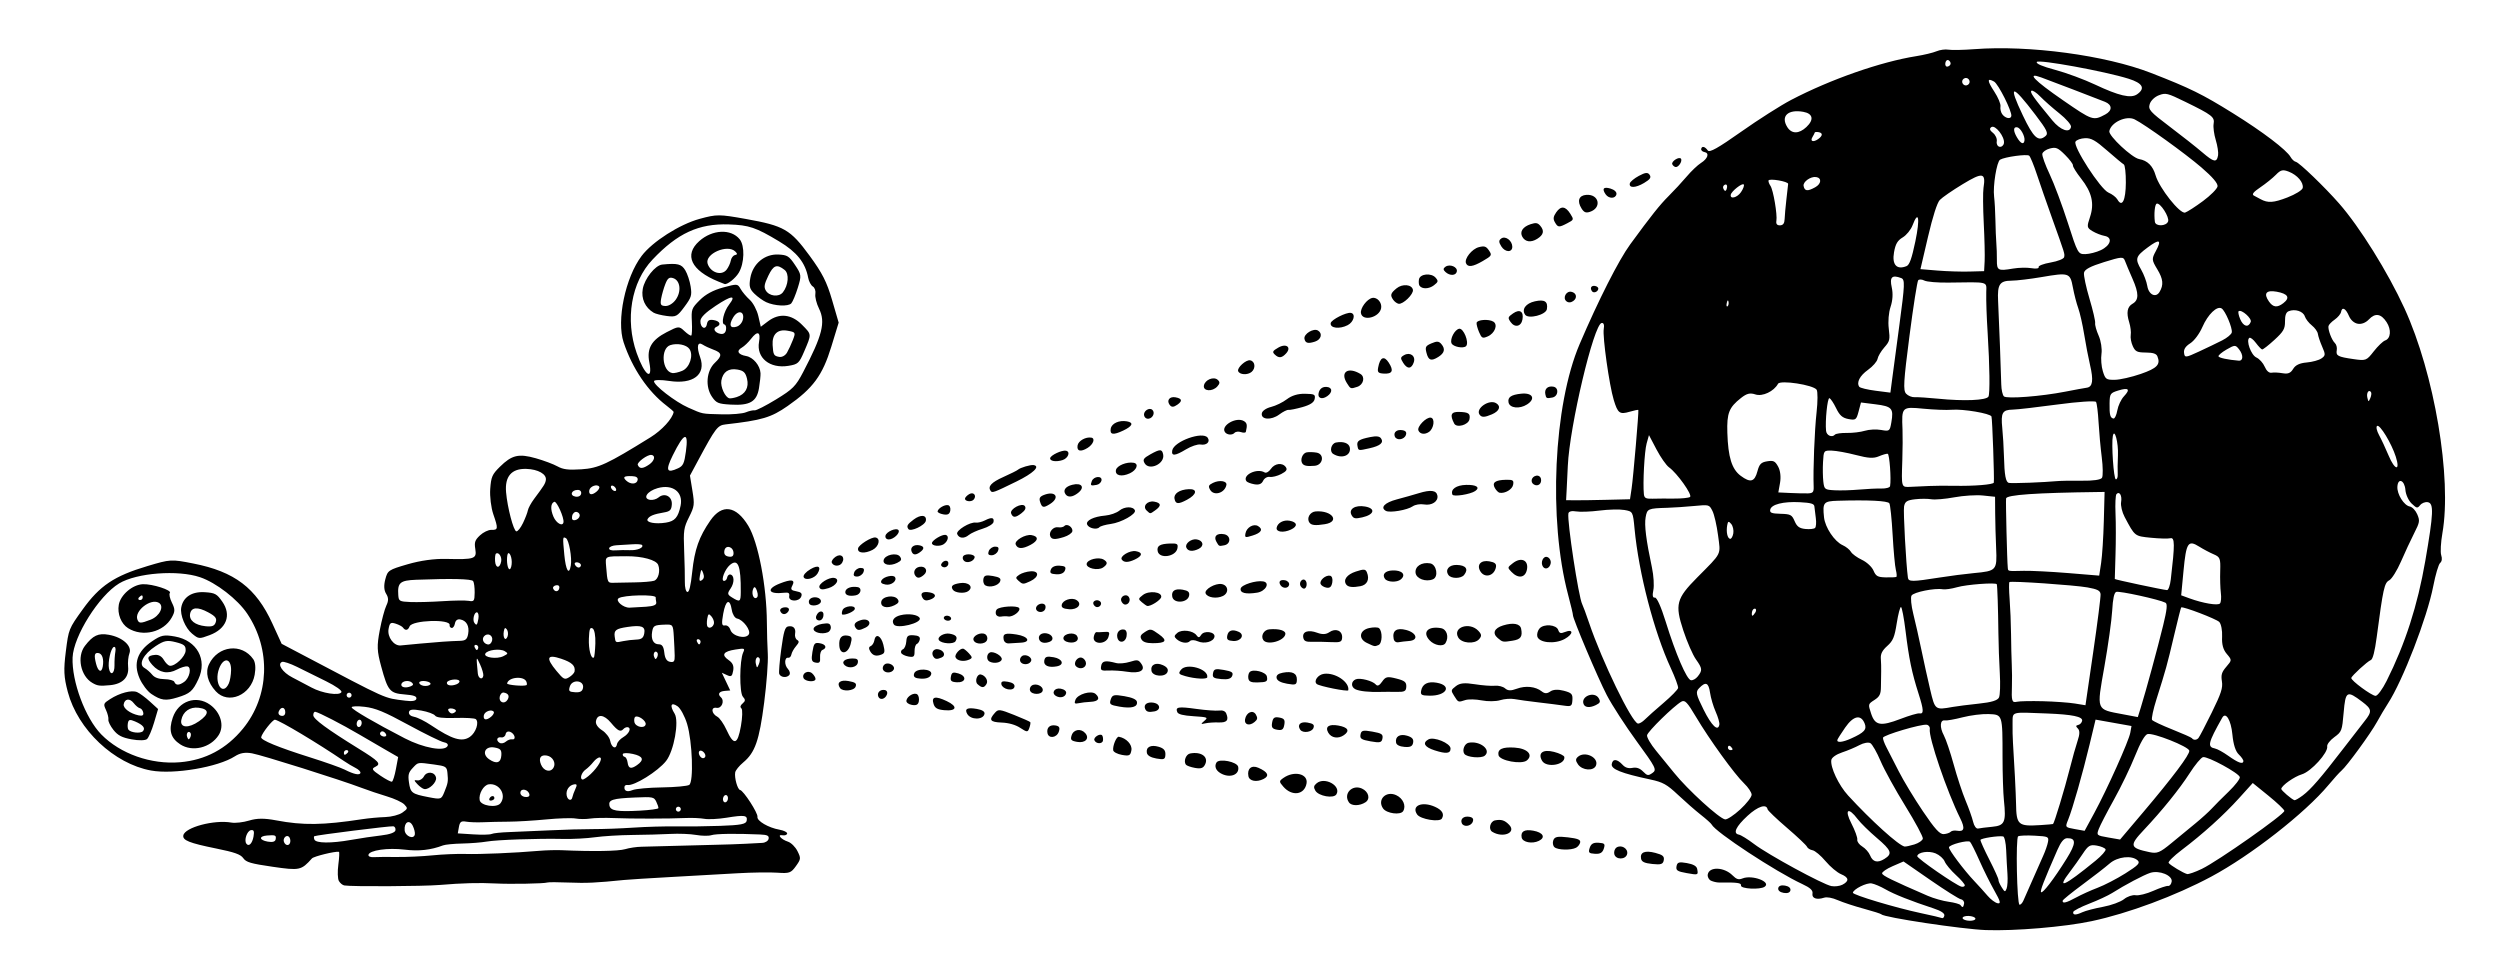 <?xml version="1.0" encoding="UTF-8" standalone="no"?>
<svg
   xmlns:dc="http://purl.org/dc/elements/1.1/"
   xmlns:cc="http://creativecommons.org/ns#"
   xmlns:rdf="http://www.w3.org/1999/02/22-rdf-syntax-ns#"
   xmlns:svg="http://www.w3.org/2000/svg"
   xmlns="http://www.w3.org/2000/svg"
   version="1.1"
   id="svg133402"
   viewBox="0 0 1009.842 389.764"
   height="389.764"
   width="1009.842">
  <defs
     id="defs133404" />
  <g
     transform="translate(-18.892,203.578)"
     id="layer1">
    <path
       id="path133961"
       d="m 155.774,152.278 c -0.492,-0.866 -0.587,-3.854 -0.211,-6.64 0.376,-2.785 0.476,-5.101 0.224,-5.146 -1.527,-0.273 -10.133,1.838 -10.88,2.67 -4.348,4.838 -4.945,4.965 -15.893,3.38 -8.832,-1.279 -10.71,-1.83 -11.86,-3.478 -1.067,-1.53 -3.485,-2.388 -11.031,-3.919 -10.748,-2.179 -13.534,-3.294 -13.182,-5.271 0.578,-3.244 12.481,-6.416 19.43,-5.178 1.548,0.276 4.769,-0.094 7.157,-0.821 3.174,-0.966 6.106,-0.988 10.893,-0.08 10.9,2.066 18.938,1.957 34.788,-0.472 2.585,-0.396 6.761,-0.782 9.28,-0.857 2.52,-0.075 5.635,-0.884 6.922,-1.796 2.236,-1.584 2.272,-1.732 0.812,-3.284 -0.841,-0.894 -4.007,-2.366 -7.035,-3.271 -3.028,-0.905 -7.647,-2.459 -10.263,-3.454 -8.589,-3.264 -40.216,-13.231 -44.25,-13.945 -2.806,-0.497 -4.813,-0.143 -6.935,1.221 -6.798,4.371 -24.638,7.395 -33.815,5.733 C 64.97,104.959 50.324,91.141 46.283,75.929 44.672,69.862 44.536,67.07 45.487,59.536 c 1.138,-9.018 1.186,-9.136 6.793,-16.936 6.908,-9.608 12.742,-13.519 26.126,-17.511 9.339,-2.786 9.652,-2.804 18.551,-1.052 16.697,3.287 25.367,9.864 31.945,24.233 l 3.758,8.208 7.879,4.148 c 36.037,18.973 33.093,17.656 42.085,18.826 2.787,0.363 4.3,0.097 4.456,-0.783 0.179,-1.004 -0.985,-1.431 -4.718,-1.732 -6.032,-0.487 -6.791,-1.391 -9.498,-11.325 -1.703,-6.249 -1.782,-8.256 -0.577,-14.613 0.768,-4.053 1.967,-8.541 2.663,-9.973 0.93,-1.912 0.912,-3.17 -0.069,-4.737 -0.891,-1.423 -1.008,-3.377 -0.35,-5.867 0.95,-3.595 1.283,-3.82 9.021,-6.075 5.171,-1.507 10.732,-2.277 15.603,-2.16 11.485,0.276 12.364,-0.023 11.73,-3.977 -0.443,-2.76 -0.148,-3.626 1.89,-5.544 1.328,-1.25 3.393,-2.245 4.588,-2.21 2.751,0.079 2.82,-0.466 0.8,-6.298 -0.91,-2.627 -1.473,-7.242 -1.252,-10.254 0.359,-4.884 0.78,-5.85 3.882,-8.913 4.847,-4.785 7.582,-5.433 14.569,-3.451 3.191,0.905 7.114,2.376 8.718,3.27 2.262,1.26 4.432,1.525 9.669,1.18 6.918,-0.455 10.38,-2.059 27.919,-12.939 4.615,-2.863 8.853,-7.502 9.338,-10.222 0.032,-0.176 -1.252,-1.313 -2.851,-2.527 -7.496,-5.689 -13.86,-15.074 -17.364,-25.608 -2.934,-8.819 0.697,-26.205 7.292,-34.916 4.357,-5.754 15.316,-12.744 23.467,-14.965 6.875,-1.874 7.863,-1.871 18.581,0.047 15.492,2.773 17.995,4.214 25.79,14.862 5.144,7.027 6.943,10.573 9.077,17.891 l 2.661,9.127 -2.967,9.698 c -3.56,11.636 -7.368,16.815 -17.629,23.973 -6.711,4.682 -10.397,5.775 -25.084,7.439 -3.253,0.369 -4.022,1.379 -11.146,14.644 l -3.245,6.041 0.986,6.046 c 0.918,5.624 0.823,6.371 -1.351,10.706 -2.137,4.26 -2.307,5.423 -1.979,13.567 0.197,4.899 0.323,10.615 0.281,12.703 -0.043,2.087 0.412,3.882 1.009,3.989 0.751,0.134 1.357,-2.361 1.966,-8.085 0.97,-9.131 2.747,-14.174 7.326,-20.791 4.709,-6.805 10.396,-6.009 15.332,2.147 4.003,6.614 7.414,24.371 7.502,39.054 0.024,3.915 0.192,9.658 0.374,12.763 0.182,3.105 -0.477,11.901 -1.465,19.546 -1.995,15.432 -3.673,20.226 -8.483,24.237 -1.623,1.353 -3.074,3.151 -3.224,3.995 -0.384,2.157 0.946,6.926 1.984,7.111 1.378,0.246 7.271,9.36 7.008,10.839 -0.293,1.644 4.417,4.4 8.876,5.194 1.814,0.323 3.22,1.031 3.123,1.572 -0.096,0.541 -0.928,0.85 -1.849,0.686 -2.406,-0.429 -0.639,1.67 2.18,2.588 1.267,0.413 2.991,2.126 3.831,3.807 1.444,2.891 1.409,3.222 -0.639,6.083 -1.968,2.75 -2.655,2.991 -7.518,2.637 -2.943,-0.214 -10.201,-0.109 -16.128,0.234 -5.927,0.343 -17.932,1.02 -26.677,1.505 -8.746,0.485 -17.298,1.024 -19.005,1.198 -11.309,1.153 -15.347,1.342 -22.383,1.048 -4.354,-0.182 -8.278,-0.187 -8.718,-0.013 -1.132,0.448 -14.947,0.697 -20.953,0.378 -6.471,-0.344 -13.421,-0.158 -22.454,0.603 -6.723,0.566 -35.674,0.716 -38.572,0.2 -0.713,-0.127 -1.698,-0.94 -2.19,-1.806 z m -34.473,-17.957 c 0.381,-2.142 0.112,-2.788 -1.067,-2.561 -1.569,0.302 -2.828,4.014 -1.841,5.429 0.976,1.399 2.398,-0.004 2.909,-2.868 z m 8.943,1.113 c 0.29,-1.629 -0.126,-1.807 -3.539,-1.514 -3.345,0.287 -3.141,1.848 0.323,2.465 1.969,0.351 3.041,0.034 3.217,-0.951 z m 5.897,1.11 c 0.139,-0.78 -0.114,-1.747 -0.563,-2.148 -1.042,-0.932 -2.547,0.702 -1.976,2.144 0.644,1.626 2.249,1.629 2.539,0.004 z m 43.108,6.046 c 3.903,0.044 10.355,-0.253 14.338,-0.66 3.983,-0.407 9.97,-0.66 13.305,-0.562 6.005,0.177 19.732,-0.406 29.681,-1.26 2.837,-0.243 6.971,-0.36 9.188,-0.26 12.488,0.568 22.988,0.398 25.65,-0.415 1.666,-0.509 4.634,-0.95 6.595,-0.981 1.961,-0.031 7.701,-0.183 12.757,-0.338 5.055,-0.155 12.633,-0.353 16.838,-0.44 4.206,-0.087 9.724,-0.274 12.263,-0.415 2.539,-0.141 5.654,-0.305 6.921,-0.364 1.268,-0.06 2.43,-0.811 2.583,-1.67 0.22,-1.236 -0.511,-1.596 -3.502,-1.726 -9.791,-0.427 -17.797,-0.312 -19.617,0.281 -1.1,0.359 -3.884,0.317 -6.187,-0.093 -2.302,-0.41 -6.984,-0.595 -10.405,-0.411 -3.42,0.184 -10.34,0.374 -15.376,0.422 -5.037,0.049 -11.809,0.463 -15.049,0.921 -3.24,0.458 -9.009,0.764 -12.818,0.68 -10.396,-0.229 -26.836,0.342 -31.002,1.077 -2.026,0.358 -6.437,0.708 -9.801,0.778 -3.364,0.07 -6.853,0.407 -7.751,0.748 -4.989,1.895 -9.782,2.424 -15.542,1.717 -6.747,-0.829 -14.266,0.256 -14.596,2.107 -0.111,0.622 0.786,1.016 2.12,0.931 1.271,-0.081 5.505,-0.111 9.407,-0.067 z m -18.578,-6.896 c 3.75,-0.668 9.267,-1.488 12.26,-1.823 3.347,-0.374 5.54,-1.162 5.697,-2.047 0.141,-0.791 -0.237,-1.526 -0.84,-1.634 -1.151,-0.205 -31.242,3.573 -31.935,4.01 -0.22,0.139 -0.206,0.745 0.033,1.346 0.604,1.523 6.719,1.584 14.785,0.148 z m 25.793,-2.241 c 0.126,-0.709 -0.252,-2.262 -0.841,-3.451 -1.343,-2.715 -3.544,-1.522 -3.281,1.778 0.196,2.464 3.725,3.896 4.121,1.673 z m 31,-0.166 c 0.62,-0.312 3.885,-0.656 7.257,-0.766 3.371,-0.109 10.741,-0.428 16.378,-0.707 5.636,-0.28 13.446,-0.499 17.354,-0.487 3.909,0.011 11.27,-0.259 16.359,-0.601 5.089,-0.342 12.669,-0.559 16.846,-0.482 4.176,0.077 12.307,-0.024 18.069,-0.224 8.44,-0.293 10.535,-0.699 10.783,-2.087 0.394,-2.206 -0.878,-2.393 -8.175,-1.202 -3.274,0.534 -7.287,0.734 -8.917,0.443 -1.63,-0.29 -4.929,-0.441 -7.33,-0.336 -7.163,0.315 -22.215,0.331 -29.222,0.03 -3.604,-0.155 -7.916,-0.063 -9.584,0.204 -1.667,0.267 -4.318,0.256 -5.89,-0.024 -1.572,-0.28 -6.904,-0.115 -11.849,0.367 -4.945,0.482 -11.735,0.891 -15.09,0.909 -3.355,0.018 -8.065,0.12 -10.467,0.229 -2.402,0.108 -5.468,4.7e-4 -6.814,-0.239 -1.986,-0.354 -2.534,0.052 -2.908,2.152 l -0.461,2.588 6.267,0.399 c 3.447,0.22 6.774,0.144 7.394,-0.167 z M 91.602,104.319 C 101.85,103.455 110.351,98.921 117.035,90.755 127.748,77.667 128.456,58.797 118.778,44.336 114.861,38.485 106.206,31.788 99.711,29.583 90.741,26.538 74.086,27.817 67.007,32.095 58.885,37.002 48.567,53.421 48.213,61.999 47.816,71.639 53.368,86.523 59.811,93.091 c 7.691,7.841 20.078,12.216 31.792,11.228 z M 64.723,91.276 c -1.256,-1.576 -2.178,-3.452 -2.05,-4.17 0.128,-0.718 -0.306,-2.464 -0.963,-3.88 -1.135,-2.444 -1.052,-2.667 1.635,-4.395 3.91,-2.514 8.709,-3.768 10.905,-2.85 1.012,0.423 3.338,2.135 5.169,3.806 l 3.33,3.037 -1.638,5.532 c -0.901,3.042 -2.174,6.008 -2.829,6.589 -0.684,0.608 -3.336,0.662 -6.233,0.127 -3.906,-0.721 -5.557,-1.576 -7.325,-3.796 z m 11.902,0.491 c 1.105,-1.235 0.064,-2.524 -3.166,-3.919 -2.116,-0.914 -2.654,-0.785 -2.919,0.703 -0.179,1.003 -0.082,2.172 0.215,2.597 0.86,1.233 4.936,1.663 5.87,0.618 z m 0.126,-7.507 c -0.167,-0.868 -0.775,-1.662 -1.351,-1.764 -0.576,-0.103 -1.704,-1.034 -2.506,-2.069 -1.591,-2.055 -3.631,-1.808 -4.04,0.488 -0.284,1.597 2.643,3.769 6.028,4.472 1.542,0.32 2.085,-0.007 1.869,-1.126 z m 14.947,12.838 c -3.881,-2.543 -4.753,-5.663 -3.02,-10.802 2.259,-6.7 9.481,-9.205 15.049,-5.22 4.338,3.105 5.885,8.54 3.495,12.278 -3.302,5.164 -10.652,6.936 -15.523,3.744 z m 4.145,-4.591 c -0.823,-1.179 -1.917,0.181 -1.332,1.655 0.441,1.114 0.673,1.156 1.185,0.215 0.35,-0.643 0.416,-1.485 0.147,-1.871 z m 3.44,-4.746 c 4.217,-2.942 4.17,-4.894 -0.132,-5.448 -3.535,-0.455 -6.36,1.534 -7.017,4.941 -0.62,3.219 2.902,3.469 7.149,0.507 z M 80.07,76.762 c -1.592,-1.058 -3.755,-3.914 -4.808,-6.348 -2.586,-5.978 -0.922,-10.916 5.035,-14.944 3.705,-2.505 4.801,-2.735 9.267,-1.939 8.898,1.585 13.16,9.331 9.473,17.215 -2.287,4.89 -3.393,5.854 -8.505,7.41 -4.758,1.448 -6.543,1.21 -10.461,-1.393 z m 13.173,-4.873 c 2.251,-1.57 3.179,-5.963 1.33,-6.293 -0.739,-0.132 -2.628,0.446 -4.198,1.284 -3.665,1.956 -7.111,1.314 -9.931,-1.85 -2.446,-2.745 -2.139,-3.82 1.167,-4.083 1.379,-0.11 2.615,0.614 3.438,2.013 0.707,1.202 1.774,2.272 2.372,2.378 2.078,0.37 6.371,-3.695 6.457,-6.115 0.071,-1.997 -0.558,-2.533 -4.001,-3.408 -3.498,-0.888 -4.666,-0.658 -8.121,1.601 -4.938,3.228 -7.07,7.347 -4.548,8.787 0.941,0.537 2.36,1.77 3.152,2.739 0.965,1.181 2.612,1.781 4.99,1.817 1.952,0.03 3.732,0.514 3.954,1.076 0.588,1.483 1.867,1.5 3.939,0.054 z M 56.176,72.256 c -4.754,-2.777 -6.315,-10.586 -2.985,-14.934 3.25,-4.244 5.405,-5.245 9.661,-4.486 5.535,0.986 9.46,4.506 8.33,7.471 -0.478,1.252 -0.721,3.698 -0.542,5.435 0.438,4.239 -2.222,6.97 -7.257,7.447 -4.226,0.401 -5.123,0.285 -7.208,-0.933 z m 4.218,-6.571 c 0.523,-2.934 -0.17,-5.192 -1.675,-5.46 -1.671,-0.297 -1.923,0.786 -1.01,4.343 0.822,3.204 2.211,3.782 2.685,1.117 z m 4.744,-0.508 c -0.036,-1.822 0.128,-4.332 0.364,-5.578 0.237,-1.254 -0.056,-2.073 -0.657,-1.835 -1.196,0.474 -2.448,6.085 -1.944,8.708 0.598,3.106 2.304,2.117 2.237,-1.296 z m 40.933,10.499 c -3.325,-3.616 -4.339,-7.647 -2.753,-10.942 3.642,-7.566 13.26,-8.656 17.885,-2.027 0.842,1.206 1.052,3.534 0.565,6.264 -1.471,8.258 -10.659,12.182 -15.697,6.704 z m 5.244,-3.18 c 0.477,-1.034 0.891,-3.443 0.921,-5.352 0.076,-4.921 -3.058,-5.379 -4.827,-0.705 -2.216,5.857 1.408,11.476 3.906,6.057 z M 70.631,50.167 c -2.801,-1.755 -4.408,-5.802 -3.756,-9.46 0.715,-4.013 5.544,-8.136 9.726,-8.303 3.873,-0.155 11.882,2.442 10.903,3.536 -0.394,0.441 -0.02,2.205 0.831,3.922 1.321,2.664 1.307,3.548 -0.092,6.039 -3.317,5.906 -11.74,7.947 -17.612,4.267 z m 9.139,-3.448 c 3.667,-1.427 5.597,-5.485 3.248,-6.827 -3.312,-1.892 -9.976,3.382 -8.614,6.818 0.632,1.594 1.294,1.595 5.367,0.009 z m -3.272,-8.72 c 0.096,-0.541 -0.02,-1.019 -0.259,-1.062 -0.239,-0.043 -0.787,0.317 -1.218,0.799 -0.431,0.482 -0.315,0.96 0.259,1.062 0.573,0.102 1.122,-0.257 1.218,-0.799 z m 19.979,14.373 c -2.738,-2.227 -4.934,-7.54 -4.374,-10.578 0.775,-4.201 4.304,-6.493 9.484,-6.161 4.173,0.268 4.887,0.653 7.105,3.832 3.792,5.435 1.696,10.97 -5.116,13.508 -4.299,1.602 -4.401,1.594 -7.1,-0.602 z m 9.565,-4.616 c 0.517,-1.568 -0.125,-2.412 -3.025,-3.978 -4.316,-2.33 -6.855,-2.122 -7.34,0.601 -0.463,2.6 1.952,4.539 6.221,4.995 2.673,0.285 3.642,-0.093 4.145,-1.618 z m 92.346,68.582 c 1.494,-3.686 1.589,-4.283 1.239,-7.743 -0.251,-2.483 -0.648,-2.729 -5.412,-3.367 -6.844,-0.917 -6.344,-0.999 -8.633,1.426 -1.67,1.77 -1.93,2.768 -1.5,5.762 0.616,4.296 1.137,4.693 7.879,5.998 5.072,0.982 5.205,0.939 6.427,-2.076 z m -10.908,-3.18 c -1.439,-1.554 -1.438,-1.752 0.009,-1.522 0.914,0.145 2.101,-0.572 2.638,-1.594 1.177,-2.241 4.439,-1.9 4.903,0.513 0.355,1.845 -2.846,4.933 -4.76,4.592 -0.625,-0.112 -1.88,-1.006 -2.79,-1.988 z m 33.571,7.725 c 2.573,-3.322 -0.443,-8.215 -4.716,-7.652 -2.099,0.277 -4.168,3.878 -3.681,6.407 0.442,2.295 6.849,3.244 8.398,1.244 z m -4.413,-2.005 c 0.649,-1.194 2.04,-1.181 1.952,0.017 -0.029,0.4 -0.616,0.809 -1.305,0.91 -0.688,0.101 -0.98,-0.317 -0.647,-0.928 z m -37.82,-11.804 0.904,-4.856 -4.324,-2.485 c -2.378,-1.367 -7.427,-4.306 -11.221,-6.531 -7.24,-4.247 -16.418,-8.99 -17.909,-9.255 -0.483,-0.085 -0.855,0.546 -0.827,1.404 0.05,1.533 5.583,5.607 18.25,13.435 8.308,5.134 9.27,6.176 6.815,7.377 -1.643,0.804 -1.396,1.232 2.064,3.577 2.162,1.465 4.249,2.557 4.638,2.427 0.389,-0.13 1.113,-2.422 1.61,-5.093 z m -14.334,1.516 c 0.089,-0.505 -0.782,-1.382 -1.938,-1.95 -1.156,-0.567 -3.325,-1.866 -4.82,-2.887 -10.291,-7.022 -25.703,-16.251 -27.749,-16.615 -0.876,-0.156 -5.3,5.434 -5.591,7.063 -0.21,1.177 6.781,4.056 19.873,8.184 6.083,1.918 12.317,4.129 13.853,4.913 3.751,1.915 6.174,2.406 6.372,1.291 z m 68.267,8.791 c -0.288,-1.973 -3.313,-2.785 -3.636,-0.976 -0.163,0.913 0.566,1.699 1.775,1.914 1.203,0.215 1.972,-0.174 1.861,-0.938 z m 44.551,6.493 c 4.089,-0.219 7.484,-0.675 7.545,-1.014 0.06,-0.339 -0.331,-1.518 -0.87,-2.619 -0.934,-1.908 -1.343,-1.988 -8.61,-1.678 -8.982,0.383 -10.747,0.931 -10.311,3.2 0.414,2.154 3.03,2.605 12.247,2.111 z m -27.205,-5.435 c 0.128,-0.676 0.68,-2.184 1.227,-3.352 0.774,-1.653 0.635,-2.054 -0.628,-1.811 -2.002,0.385 -3.297,2.4 -2.893,4.5 0.368,1.91 1.971,2.373 2.295,0.663 z m -90.773,-17.947 c 0.431,-0.482 0.315,-0.96 -0.259,-1.062 -0.573,-0.102 -1.122,0.257 -1.218,0.799 -0.096,0.542 0.02,1.019 0.259,1.062 0.239,0.043 0.787,-0.317 1.218,-0.799 z m 134.56,22.953 c 0.096,-0.541 -0.268,-1.063 -0.809,-1.16 -0.542,-0.096 -1.063,0.268 -1.16,0.809 -0.096,0.542 0.268,1.063 0.809,1.16 0.541,0.096 1.063,-0.268 1.16,-0.809 z m -7.545,-8.966 c 5.321,-0.079 10.252,-0.535 10.956,-1.012 1.849,-1.252 1.285,-17.507 -0.854,-24.619 -0.935,-3.109 -2.674,-6.325 -3.865,-7.146 -2.659,-1.834 -3.256,-0.33 -1.185,2.984 1.905,3.048 -0.266,15.09 -3.447,19.122 -3.319,4.206 -12.932,10.181 -15.613,9.703 -0.563,-0.1 -1.09,0.187 -1.171,0.638 -0.31,1.741 1.033,2.336 3.22,1.424 1.255,-0.523 6.636,-1.015 11.957,-1.095 z m -64.929,-12.961 c 0.134,-2.19 -0.338,-2.724 -2.793,-3.161 -3.798,-0.677 -5.273,2.577 -2.152,4.75 2.958,2.059 4.758,1.48 4.945,-1.588 z m 36.102,7.557 c 3.123,-2.956 5.034,-6.448 3.662,-6.692 -0.559,-0.099 -1.721,0.713 -2.582,1.805 -0.861,1.092 -2.266,2.474 -3.122,3.071 -1.709,1.192 -2.526,3.815 -1.258,4.041 0.44,0.079 1.925,-0.923 3.301,-2.225 z M 199.678,97.777 c 0.372,-0.687 -0.238,-1.312 -1.5,-1.537 -1.169,-0.208 -7.615,-3.367 -14.324,-7.019 -9.747,-5.306 -13.297,-6.771 -17.669,-7.291 -3.009,-0.358 -5.368,-0.253 -5.242,0.233 0.24,0.929 9.408,6.267 21.466,12.5 7.566,3.911 16.015,5.435 17.269,3.115 z m 42.783,8.762 c 1.127,-1.869 -0.289,-4.494 -2.653,-4.915 -2.507,-0.447 -3.452,0.97 -2.397,3.595 1.076,2.679 3.801,3.391 5.05,1.32 z m 70.458,12.679 c 0.145,-0.812 -0.18,-1.556 -0.721,-1.652 -0.541,-0.096 -1.103,0.489 -1.248,1.301 -0.145,0.812 0.18,1.556 0.721,1.652 0.541,0.096 1.103,-0.489 1.248,-1.301 z M 174.86,93.102 c -0.238,-0.601 -0.85,-1.167 -1.359,-1.258 -0.51,-0.09 -1.005,0.278 -1.102,0.819 -0.096,0.542 0.515,1.108 1.36,1.258 0.844,0.151 1.34,-0.218 1.102,-0.819 z m -40.737,-9.034 c -0.03,-2.146 -1.801,-2.327 -2.627,-0.268 -0.345,0.859 0.085,1.592 1.03,1.761 1.014,0.181 1.612,-0.379 1.596,-1.493 z m 30.839,4.731 c 0.145,-0.812 -0.18,-1.556 -0.721,-1.652 -0.541,-0.096 -1.103,0.489 -1.248,1.301 -0.145,0.812 0.18,1.556 0.721,1.652 0.542,0.096 1.103,-0.489 1.248,-1.301 z m 43.757,5.255 c 2.39,-1.667 3.791,-5.875 2.377,-7.14 -0.44,-0.393 -4.138,-0.611 -8.219,-0.484 -5.06,0.157 -7.683,-0.147 -8.248,-0.956 -0.455,-0.653 -2.955,-1.566 -5.554,-2.029 -3.544,-0.631 -4.791,-0.473 -4.989,0.635 -0.161,0.905 0.658,1.641 2.117,1.901 1.309,0.233 4.353,1.748 6.764,3.366 8.601,5.772 12.539,6.949 15.751,4.707 z m 17.032,1.002 c 1.76,0.314 1.101,-2.286 -0.762,-3.003 -0.938,-0.361 -1.697,0.021 -1.861,0.938 -0.151,0.852 -0.94,1.431 -1.753,1.286 -1.787,-0.318 -2.253,1.273 -0.65,2.222 0.632,0.374 1.75,0.154 2.484,-0.489 0.735,-0.643 1.878,-1.072 2.54,-0.954 z m 50.437,10.435 c 3.063,-2.137 2.524,-3.606 -1.661,-4.524 -2.151,-0.472 -3.985,-0.439 -4.076,0.074 -0.091,0.513 0.247,1.006 0.752,1.096 0.505,0.089 1.042,1.1 1.192,2.244 0.33,2.506 1.361,2.807 3.793,1.111 z m -8.066,-8.484 c 0.146,-0.817 1.286,-2.087 2.534,-2.822 2.358,-1.387 3.402,-3.729 1.791,-4.016 -0.51,-0.09 -1.279,0.229 -1.71,0.711 -1.214,1.357 -2.271,0.83 -5.073,-2.53 -2.797,-3.354 -5.51,-3.633 -6.047,-0.621 -0.209,1.173 0.724,2.557 2.477,3.679 1.547,0.989 3.022,2.907 3.279,4.262 0.521,2.751 2.339,3.636 2.749,1.337 z M 156.798,76.019 c 0.342,-0.635 -2.187,-2.434 -6.24,-4.442 -3.748,-1.856 -9.023,-4.465 -11.724,-5.798 -2.7,-1.333 -5.398,-2.23 -5.996,-1.993 -2.106,0.835 0.133,4.216 4.162,6.285 2.207,1.133 5.679,2.966 7.717,4.073 4.313,2.343 11.25,3.419 12.081,1.875 z m 4.097,1.391 c 0.096,-0.541 -0.268,-1.063 -0.809,-1.16 -0.542,-0.096 -1.063,0.268 -1.16,0.809 -0.096,0.542 0.268,1.063 0.809,1.16 0.541,0.096 1.063,-0.268 1.16,-0.809 z m 42.017,6.469 c 0.431,-0.482 -0.155,-1.043 -1.301,-1.248 -1.147,-0.204 -1.89,0.12 -1.652,0.721 0.238,0.601 0.824,1.162 1.301,1.248 0.478,0.085 1.221,-0.24 1.652,-0.721 z m 14.387,2.03 c 0.832,-0.703 1.294,-1.592 1.028,-1.974 -0.829,-1.188 -3.717,-0.15 -4,1.437 -0.343,1.928 1.032,2.177 2.972,0.536 z m 86.514,16.003 c 0.207,-1.162 -1.492,-2.746 -2.323,-2.167 -0.831,0.58 0.07,2.721 1.231,2.928 0.51,0.09 1.001,-0.252 1.091,-0.761 z M 184.781,73.65 c 1.085,-0.444 1.213,-0.853 0.475,-1.513 -1.255,-1.123 -4.003,-0.671 -4.247,0.698 -0.218,1.228 1.733,1.65 3.772,0.815 z m 39.121,5.433 c 0.905,-1.5 0.347,-2.577 -1.504,-2.907 -0.722,-0.128 -1.47,0.652 -1.663,1.735 -0.399,2.239 1.991,3.122 3.168,1.171 z m 55.803,9.909 c 0.256,-1.439 -3.086,-3.797 -4.24,-2.992 -0.35,0.244 -0.495,1.174 -0.323,2.067 0.394,2.046 4.225,2.823 4.563,0.925 z M 192.676,72.913 c 0.445,-0.497 -0.307,-1.07 -1.736,-1.325 -1.386,-0.247 -2.598,-0.006 -2.695,0.536 -0.096,0.542 0.685,1.138 1.736,1.325 1.051,0.187 2.264,-0.054 2.695,-0.536 z m 125.494,16.827 c 0.621,-3.488 0.716,-6.711 0.211,-7.163 -0.626,-0.56 -0.462,-1.208 0.513,-2.032 1.132,-0.957 1.148,-1.52 0.08,-2.689 -1.451,-1.588 -1.373,-14.654 0.107,-17.862 0.794,-1.722 0.619,-1.79 -3.139,-1.203 -4.909,0.766 -5.799,2.144 -2.746,4.25 1.683,1.161 2.198,2.362 1.851,4.312 -0.409,2.295 -0.791,2.56 -2.533,1.757 l -2.052,-0.946 1.697,3.582 1.697,3.582 -2.178,0.174 c -2.329,0.186 -3.018,1.303 -1.591,2.58 1.618,1.448 0.317,4.627 -1.743,4.26 -2.383,-0.424 -2.14,2.313 0.319,3.605 0.916,0.481 2.571,2.85 3.677,5.265 2.986,6.514 4.471,6.139 5.827,-1.473 z M 203.329,72.819 c 0.886,-0.362 1.376,-0.995 1.089,-1.407 -0.707,-1.014 -4.799,-0.41 -5.003,0.738 -0.209,1.171 1.83,1.52 3.914,0.668 z m 28.256,0.347 c 0.218,-0.124 0.188,-0.751 -0.066,-1.392 -0.972,-2.453 -7.327,-1.869 -7.787,0.716 -0.115,0.645 6.857,1.244 7.853,0.676 z m -17.462,-3.796 c 0.116,-0.678 -0.467,-2.724 -1.298,-4.548 -1.614,-3.541 -1.614,-3.54 -0.924,3.644 0.198,2.067 1.902,2.76 2.223,0.904 z m 40.273,4.888 c 0.54,-3.03 -4.326,-3.595 -5.304,-0.616 -0.636,1.939 -0.361,2.253 2.111,2.407 2.064,0.129 2.938,-0.362 3.193,-1.792 z M 250.987,67.653 c 0.379,-2.317 -1.043,-3.667 -5.417,-5.14 -5.747,-1.936 -6.332,-0.414 -1.893,4.923 2.883,3.466 3.299,3.672 5.135,2.535 1.099,-0.68 2.077,-1.723 2.175,-2.318 z M 188.507,56.405 c 6.951,-0.657 12.039,-1.01 16.198,-1.125 2.25,-0.062 2.904,-0.621 3.295,-2.815 0.561,-3.149 -0.674,-5.383 -3.226,-5.837 -1.116,-0.199 -1.902,0.414 -2.123,1.653 -0.193,1.083 -0.794,1.89 -1.335,1.794 -0.542,-0.096 -0.906,-0.618 -0.809,-1.16 0.451,-2.533 -15.175,-2.019 -16.167,0.532 -0.64,1.645 -1.722,1.837 -2.673,0.475 -0.313,-0.449 -1.635,-1.157 -2.936,-1.574 -2.055,-0.657 -2.435,-0.372 -2.888,2.175 -0.57,3.203 2.144,6.882 4.884,6.619 0.87,-0.083 4.371,-0.415 7.781,-0.737 z m 33.69,5.08 c 1.99,-0.981 2.037,-1.142 0.588,-2.023 -1.923,-1.169 -7.026,-0.535 -7.846,0.975 -0.852,1.567 4.607,2.356 7.258,1.048 z M 212.077,58.086 c 0.096,-0.542 -0.294,-1.068 -0.867,-1.17 -0.573,-0.102 -0.848,0.306 -0.61,0.907 0.238,0.601 0.628,1.128 0.867,1.17 0.239,0.043 0.513,-0.366 0.61,-0.907 z m 5.624,-3.061 c 0.363,-2.038 -1.891,-3.14 -3.27,-1.598 -1.062,1.187 -0.238,3.005 1.501,3.315 0.78,0.139 1.576,-0.633 1.769,-1.716 z m 41.677,1.315 c 0.105,-3.152 -0.358,-5.664 -1.12,-6.078 -1.047,-0.569 -1.336,0.229 -1.492,4.119 -0.174,4.351 0.89,8.408 2.002,7.632 0.237,-0.165 0.511,-2.718 0.61,-5.672 z m -35.732,-5.645 c -0.641,-0.918 -0.983,-0.716 -1.242,0.733 -0.464,2.603 0.667,4.23 1.491,2.145 0.35,-0.885 0.238,-2.18 -0.249,-2.878 z m 60.807,9.386 c -0.822,-1.179 -1.917,0.181 -1.332,1.655 0.441,1.114 0.673,1.156 1.185,0.215 0.35,-0.643 0.416,-1.485 0.147,-1.871 z m 6.976,1.221 c -0.028,-1.541 -0.187,-5.025 -0.355,-7.741 -0.299,-4.842 -0.368,-4.937 -3.531,-4.826 -4.376,0.153 -4.801,0.387 -5.227,2.878 -0.527,3.081 0.525,5.067 2.684,5.067 1.353,-1.17e-4 1.964,0.922 2.232,3.367 0.255,2.324 0.97,3.474 2.308,3.712 1.587,0.283 1.929,-0.162 1.888,-2.457 z M 212.125,46.413 c 0.241,-1.354 -0.005,-2.54 -0.546,-2.637 -1.1,-0.196 -1.927,3.005 -1.088,4.208 0.892,1.279 1.175,1.006 1.634,-1.571 z m 58.536,8.974 c 1.334,-0.282 3.689,-0.557 5.235,-0.61 2.149,-0.074 2.913,-0.672 3.246,-2.539 0.496,-2.786 -1.119,-3.4 -6.755,-2.569 -4.713,0.695 -5.54,1.317 -5.198,3.912 0.332,2.516 0.271,2.485 3.472,1.807 z m 55.021,6.942 c -0.884,-1.267 -1.926,0.312 -1.471,2.228 0.432,1.817 0.485,1.825 1.199,0.177 0.411,-0.948 0.533,-2.031 0.271,-2.406 z M 197.654,39.264 c 4.522,-0.298 9.278,-0.359 10.569,-0.136 2.15,0.372 2.351,0.095 2.403,-3.305 0.031,-2.041 -0.244,-4.143 -0.612,-4.67 -0.627,-0.898 -8.769,-1.09 -23.008,-0.541 -6.516,0.251 -7.585,1.164 -7.235,6.18 0.172,2.465 0.455,2.627 4.921,2.815 2.606,0.11 8.439,-0.045 12.961,-0.343 z m 104.216,16.533 c 0.096,-0.542 -0.294,-1.068 -0.867,-1.17 -0.573,-0.102 -0.848,0.306 -0.609,0.907 0.238,0.601 0.628,1.128 0.867,1.17 0.239,0.043 0.513,-0.366 0.61,-0.907 z m 19.491,-3.133 c 0.95,-1.576 -2.257,-5.901 -4.743,-6.395 -0.903,-0.18 -1.844,-1.712 -2.124,-3.459 -0.777,-4.84 -2.469,-4.098 -3.471,1.522 -0.72,4.042 -0.589,4.969 0.666,4.727 0.918,-0.177 1.846,0.572 2.252,1.816 0.839,2.573 6.172,3.859 7.421,1.789 z m -14.073,-4.471 c 0.127,-0.714 -0.335,-1.968 -1.027,-2.787 -1.061,-1.255 -1.326,-1.108 -1.689,0.929 -0.237,1.33 -0.198,2.751 0.087,3.159 0.731,1.047 2.354,0.244 2.63,-1.302 z m -27.451,-6.687 c 3.172,-0.223 4.342,-0.74 4.134,-1.824 -0.16,-0.832 -0.258,-1.697 -0.218,-1.924 0.233,-1.31 -13.059,-1.022 -14.989,0.325 -1.436,1.001 1.884,3.866 4.399,3.796 1.237,-0.034 4.24,-0.203 6.674,-0.374 z m -35.025,-7.521 c 0.156,-0.878 -0.359,-1.327 -1.314,-1.143 -0.864,0.166 -1.397,0.743 -1.184,1.281 0.612,1.543 2.214,1.455 2.498,-0.137 z M 221.344,23.17 c 0.328,-1.844 -1.033,-3.878 -2.098,-3.135 -0.308,0.215 -0.475,1.599 -0.372,3.076 0.206,2.956 1.947,2.997 2.47,0.059 z m 4.267,0.261 c -0.035,-2.756 -1.43,-4.837 -1.792,-2.674 -0.42,2.507 0.191,5.906 1.002,5.584 0.452,-0.179 0.807,-1.489 0.789,-2.91 z m 49.577,8.24 c 3.36,-0.045 6.915,-0.338 7.9,-0.653 1.732,-0.553 2.625,-3.999 1.664,-6.423 -0.784,-1.978 -6.367,-3.512 -12.7,-3.489 -9.139,0.033 -8.658,-0.212 -8.31,4.226 0.504,6.439 0.57,6.583 3.015,6.5 1.277,-0.044 5.071,-0.116 8.431,-0.161 z m -25.722,-6.794 c 0.539,-3.147 -0.753,-10.404 -1.97,-11.065 -1.322,-0.719 -1.341,-0.516 -0.645,6.806 0.593,6.226 1.91,8.372 2.615,4.259 z m 68.652,10.705 c 0.078,-10.766 -1.108,-13.716 -4.398,-10.935 -1.985,1.678 -3.725,6.187 -2.474,6.41 0.6,0.107 1.21,-0.47 1.354,-1.282 0.145,-0.812 0.72,-1.395 1.278,-1.296 1.688,0.301 1.745,3.331 0.107,5.705 -1.352,1.96 -1.289,2.393 0.51,3.517 3.297,2.06 3.594,1.887 3.623,-2.119 z M 253.549,24.844 c 0.096,-0.541 -0.515,-1.108 -1.359,-1.258 -0.844,-0.15 -1.34,0.218 -1.102,0.819 0.238,0.601 0.85,1.167 1.359,1.258 0.51,0.091 1.005,-0.278 1.102,-0.819 z m 71.127,10.325 c -0.497,-1.526 -0.996,-1.939 -1.413,-1.172 -0.946,1.74 -0.203,4.475 1.078,3.968 0.727,-0.288 0.842,-1.241 0.335,-2.795 z m -21.763,-7.275 c -0.642,-1.759 -0.8,-1.648 -1.28,0.893 -0.399,2.114 -0.201,2.657 0.733,2.006 0.917,-0.64 1.072,-1.461 0.547,-2.899 z m -29.547,-9.239 c 2.949,0.138 5.635,-0.995 4.89,-2.063 -0.218,-0.312 -1.991,-0.452 -3.94,-0.309 -1.949,0.142 -4.811,0.314 -6.359,0.383 -1.548,0.068 -2.901,0.607 -3.006,1.197 -0.121,0.681 0.842,0.996 2.639,0.864 1.557,-0.115 4.156,-0.147 5.777,-0.071 z M 230.136,7.722 c 0.926,-1.93 1.817,-4.248 1.981,-5.151 0.164,-0.903 1.301,-2.986 2.526,-4.629 4.052,-5.433 4.47,-6.102 4.732,-7.57 0.427,-2.395 -3.103,-4.414 -7.947,-4.547 -5.911,-0.162 -8.668,3.04 -8.113,9.424 0.543,6.239 2.998,15.601 4.146,15.806 0.546,0.097 1.75,-1.402 2.675,-3.332 z m 85.058,12.116 c -0.037,-2.654 -3.245,-3.521 -3.694,-0.998 -0.251,1.409 0.269,2.154 1.678,2.405 1.409,0.251 2.034,-0.185 2.016,-1.407 z M 246.5,7.394 c 0.324,-1.821 -2.736,-8.658 -3.704,-8.274 -1.496,0.593 -1.634,2.992 -0.346,6.007 1.134,2.654 3.723,4.104 4.05,2.267 z m 6.55,-2.555 c 0.134,-0.754 -0.42,-1.49 -1.232,-1.634 -0.813,-0.145 -1.632,0.609 -1.822,1.675 -0.235,1.318 0.159,1.841 1.232,1.634 0.868,-0.167 1.688,-0.921 1.822,-1.675 z m 34.839,2.688 c 3.609,-0.579 4.921,-2.093 5.915,-6.82 1.159,-5.514 -3.182,-8.837 -9.282,-7.107 -4.219,1.197 -6.164,4.174 -3.085,4.722 1.056,0.188 2.612,-0.242 3.457,-0.957 2.44,-2.063 5.571,-0.441 5.372,2.783 -0.14,2.255 -0.712,2.852 -3.119,3.253 -4.142,0.689 -5.979,1.432 -6.666,2.695 -0.746,1.373 3.118,2.119 7.408,1.43 z M 253.638,-4.164 c 0.163,-0.917 -0.417,-1.538 -1.422,-1.523 -2.555,0.039 -3.304,2.279 -0.905,2.707 1.209,0.215 2.164,-0.27 2.327,-1.184 z m 6.269,-0.865 c 0.832,-0.703 1.294,-1.592 1.028,-1.974 -0.829,-1.188 -3.717,-0.15 -4,1.437 -0.343,1.928 1.032,2.177 2.972,0.537 z m 7.798,-1.126 c -0.238,-0.601 -0.876,-1.172 -1.418,-1.268 -0.542,-0.096 -0.79,0.316 -0.551,0.918 0.238,0.601 0.876,1.172 1.418,1.268 0.541,0.096 0.79,-0.316 0.551,-0.918 z m 8.755,-3.533 c 0.178,-0.996 -0.545,-1.494 -2.262,-1.559 -3.282,-0.125 -3.905,0.364 -2.327,1.826 1.773,1.642 4.275,1.496 4.589,-0.266 z m 4.713,-6.294 c 2.131,-1.487 2.598,-3.616 0.841,-3.842 -1.555,-0.2 -5.913,2.997 -5.501,4.037 0.67,1.69 2.041,1.633 4.66,-0.194 z m 11.599,1.571 c 2.06,-0.957 2.522,-1.942 3.186,-6.797 1.137,-8.316 -0.707,-7.774 -5.309,1.561 -3.017,6.121 -2.505,7.385 2.123,5.236 z m 17.674,-21.802 c 3.999,0.105 8.364,-0.261 9.699,-0.812 1.335,-0.551 2.938,-0.911 3.562,-0.8 0.623,0.111 4.537,-1.881 8.696,-4.427 6.767,-4.142 7.914,-5.3 10.905,-11.008 7.806,-14.899 9.127,-20.171 6.424,-25.637 -1.027,-2.076 -1.694,-4.749 -1.481,-5.939 0.212,-1.191 -0.24,-2.542 -1.004,-3.003 -0.764,-0.461 -1.62,-2.053 -1.901,-3.538 -1.16,-6.131 -4.565,-10.388 -11.779,-14.724 -9.363,-5.63 -12.101,-6.552 -20.26,-6.823 -12.186,-0.405 -20.743,3.539 -30.854,14.223 -8.588,9.075 -11.143,24.167 -6.385,37.722 3.207,9.137 6.643,11.619 5.1,3.684 -1.075,-5.53 0.921,-8.97 7.029,-12.112 4.819,-2.48 4.989,-2.489 7.186,-0.416 1.238,1.168 2.475,1.967 2.749,1.775 0.274,-0.191 0.38,-2.706 0.234,-5.587 -0.254,-5.011 -0.115,-5.39 3.188,-8.713 2.304,-2.318 5.42,-4.01 9.364,-5.083 5.798,-1.577 5.934,-1.566 7.135,0.562 0.673,1.193 2.335,3.17 3.693,4.392 1.358,1.222 2.916,4.173 3.463,6.557 l 0.994,4.335 2.932,-2.214 c 4.53,-3.421 9.468,-2.907 13.75,1.434 3.923,3.976 3.894,3.628 0.877,10.688 -2.067,4.835 -2.506,5.238 -6.401,5.874 -7.506,1.225 -13.003,-3.24 -11.864,-9.635 0.741,-4.162 -0.613,-4.691 -3.237,-1.264 -1.063,1.388 -2.723,2.972 -3.689,3.521 -2.359,1.34 -1.597,2.828 1.754,3.424 2.822,0.503 5.597,3.827 5.774,6.918 0.055,0.961 -0.224,3.692 -0.621,6.069 -0.912,5.467 -3.711,7.085 -11.459,6.625 -4.977,-0.295 -5.754,-0.616 -7.479,-3.089 -2.84,-4.071 -2.318,-10.543 1.111,-13.789 3.093,-2.928 2.945,-4.046 -0.713,-5.366 -1.45,-0.523 -3.353,-1.421 -4.228,-1.995 -2.074,-1.36 -2.514,0.882 -1.002,5.094 2.512,6.995 -2.826,11.084 -12.518,9.589 -3.261,-0.503 -6.012,-0.472 -6.112,0.068 -0.284,1.528 8.592,8.399 13.828,10.705 6.09,2.682 5.162,2.496 13.542,2.715 z m -27.535,-41.06 c -3.437,-2.063 -5.085,-5.669 -4.385,-9.598 0.744,-4.175 5.039,-9.562 7.847,-9.841 6.245,-0.621 7.786,-0.238 9.328,2.314 0.864,1.43 1.841,4.384 2.171,6.566 0.545,3.595 0.309,4.36 -2.52,8.185 -2.888,3.904 -3.417,4.181 -7.093,3.709 -2.185,-0.28 -4.592,-0.882 -5.349,-1.336 z m 8.934,-5.249 c 2.372,-3.308 1.861,-7.749 -1,-8.695 -1.582,-0.523 -2.26,-0.024 -3.192,2.352 -0.65,1.659 -1.415,4.321 -1.699,5.915 -0.435,2.44 -0.158,2.911 1.746,2.977 1.315,0.046 3.051,-1.022 4.146,-2.549 z m 36.517,0.991 c -1.291,-0.596 -3.418,-2.126 -4.727,-3.401 -1.959,-1.908 -2.251,-3.046 -1.649,-6.426 1.018,-5.713 5.786,-9.674 11.325,-9.409 3.607,0.173 4.312,0.616 6.735,4.24 2.584,3.864 2.634,4.28 1.115,9.181 -0.875,2.823 -2.061,5.659 -2.636,6.301 -1.21,1.353 -6.755,1.088 -10.165,-0.486 z m 6.765,-3.964 c 2.257,-2.862 2.617,-7.535 0.699,-9.048 -3.132,-2.469 -4.49,-1.986 -6.576,2.341 -1.622,3.364 -1.833,4.543 -1.06,5.906 1.36,2.395 5.32,2.853 6.937,0.802 z m -26.103,-4.372 c -10.984,-4.481 -13.926,-10.744 -7.668,-16.322 5.291,-4.716 12.83,-5.057 16.323,-0.738 2.127,2.63 1.932,9.679 -0.374,13.53 -1.36,2.271 -4.7,4.911 -5.739,4.536 -0.356,-0.128 -1.5,-0.581 -2.542,-1.006 z m 3.351,-4.76 c 0.747,-0.948 1.515,-2.601 1.706,-3.674 0.191,-1.073 0.941,-2.078 1.667,-2.232 1.037,-0.22 1.077,-0.524 0.188,-1.421 -3.15,-3.176 -12.503,0.931 -11.203,4.918 1.173,3.6 5.603,4.996 7.643,2.409 z m 4.123,51.431 c 3.491,-1.138 5.011,-3.861 4.14,-7.416 -0.615,-2.508 -1.384,-3.243 -3.853,-3.683 -3.583,-0.638 -5.884,0.939 -6.512,4.463 -0.441,2.477 1.555,6.843 3.268,7.148 0.493,0.088 1.824,-0.143 2.958,-0.512 z m -21.987,-10.612 c 2.983,-1.274 4.612,-6.304 2.856,-8.821 -1.193,-1.71 -4.916,-2.454 -7.715,-1.542 -4.023,1.312 -3.377,10.536 0.79,11.278 0.747,0.133 2.578,-0.279 4.069,-0.916 z m 42.282,-7.334 c 0.665,-1.139 1.741,-3.461 2.392,-5.16 1.15,-3.002 1.088,-3.107 -2.203,-3.693 -4.005,-0.713 -6.253,1.447 -6,5.767 0.233,3.981 0.477,4.423 2.667,4.813 1.109,0.198 2.451,-0.539 3.144,-1.725 z m -24.642,-9.214 c 0.193,-1.083 -0.092,-2.048 -0.634,-2.144 -1.452,-0.259 -0.293,-5.218 1.875,-8.029 3.077,-3.988 1.046,-3.804 -5.433,0.493 -4.151,2.753 -6.104,4.693 -6.145,6.106 -0.082,2.805 2.155,3.888 2.622,1.269 0.273,-1.531 0.989,-1.94 2.827,-1.613 2.496,0.445 3.05,1.927 1.021,2.731 -1.624,0.644 -0.61,2.42 1.607,2.815 1.255,0.223 2.031,-0.336 2.262,-1.629 z m 6.878,-4.397 c 0.58,-3.257 -2.151,-3.66 -3.99,-0.59 -1.832,3.059 -1.23,4.577 1.467,3.698 1.201,-0.392 2.275,-1.715 2.524,-3.108 z M 778.893,165.773 c -0.189,-0.247 -3.396,-1.274 -7.127,-2.281 -3.731,-1.007 -8.453,-2.559 -10.493,-3.447 -2.306,-1.005 -4.422,-1.383 -5.595,-1.001 -2.968,0.968 -4.998,0.227 -4.655,-1.699 0.227,-1.276 -0.92,-2.337 -4.142,-3.831 -10.686,-4.954 -35.145,-21.03 -36.599,-24.054 -0.204,-0.424 -2.175,-2.19 -4.38,-3.923 -2.205,-1.734 -6.358,-5.365 -9.228,-8.068 -4.445,-4.187 -6.09,-5.102 -11.09,-6.169 -11.865,-2.532 -16.013,-4.193 -15.644,-6.263 0.396,-2.221 2.141,-2.097 4.367,0.31 1.081,1.169 2.332,1.565 3.97,1.255 1.673,-0.317 2.965,0.123 4.299,1.462 1.734,1.74 2.083,1.792 3.832,0.563 1.794,-1.26 1.363,-2.12 -6.346,-12.681 -4.549,-6.231 -10.006,-14.659 -12.127,-18.729 -3.599,-6.905 -13.884,-31.236 -13.683,-32.368 0.049,-0.28 -0.827,-3.965 -1.948,-8.189 -8.023,-30.231 -5.889,-76.554 4.666,-101.255 7.581,-17.743 15.79,-33.934 20.404,-40.245 8.491,-11.615 12.021,-16.052 15.569,-19.573 2.148,-2.131 5.416,-5.664 7.263,-7.849 1.847,-2.186 4.441,-4.651 5.763,-5.479 2.8,-1.753 3.525,-4.038 1.4,-4.417 -0.812,-0.145 -1.398,-0.706 -1.301,-1.248 0.234,-1.311 1.534,-1.015 2.665,0.607 0.68,0.975 4.139,-0.966 13.486,-7.566 6.914,-4.882 16.01,-10.671 20.212,-12.864 15.919,-8.308 36.135,-15.378 50.503,-17.663 3.131,-0.498 6.816,-1.385 8.187,-1.971 1.372,-0.586 3.546,-0.878 4.832,-0.649 1.286,0.229 6.004,0.136 10.484,-0.206 22.098,-1.69 52.962,2.468 71.33,9.608 15.763,6.128 20.677,8.546 33.153,16.314 12.041,7.497 21.583,14.748 23.234,17.655 0.542,0.955 1.491,1.826 2.108,1.936 1.335,0.238 11.613,10.128 17.494,16.834 8.302,9.465 19.661,27.692 26.373,42.316 12.125,26.418 19.241,68.582 15.337,90.873 -0.647,3.692 -0.86,7.683 -0.473,8.868 0.452,1.387 0.292,2.511 -0.45,3.154 -0.634,0.55 -1.878,4.755 -2.766,9.346 -2.444,12.639 -12.317,38.203 -18.305,47.397 -1.183,1.816 -3.175,5.176 -4.427,7.467 -2.527,4.624 -12.182,17.863 -14.348,19.674 -0.763,0.638 -3.132,3.257 -5.265,5.82 -9.355,11.244 -31.342,28.427 -47.32,36.982 -14.503,7.765 -33.488,14.831 -48.341,17.992 -10.976,2.336 -31.065,4.028 -42.719,3.599 -9.599,-0.354 -41.219,-5.113 -42.16,-6.346 z m 25.397,0.457 c 0.156,-0.88 -1.378,-1.896 -4.316,-2.857 -9.011,-2.949 -16.058,-5.744 -19.468,-7.72 -1.909,-1.106 -4.431,-2.182 -5.603,-2.391 -1.996,-0.356 -7.307,2.28 -7.57,3.757 -0.152,0.853 17.26,6.083 27.478,8.253 4.306,0.915 8.146,1.811 8.533,1.993 0.387,0.181 0.813,-0.285 0.946,-1.035 z m 12.414,1.588 c 0.443,-0.495 -0.287,-1.067 -1.677,-1.315 -1.354,-0.241 -2.814,-0.044 -3.245,0.438 -0.443,0.495 0.287,1.067 1.677,1.315 1.354,0.241 2.814,0.044 3.245,-0.438 z m -53.624,-14.013 c 2.874,-1.471 2.698,-2.935 -0.511,-4.264 -1.561,-0.646 -4.382,-3.013 -6.269,-5.26 -1.887,-2.247 -4.249,-4.231 -5.248,-4.409 -1,-0.178 -2.011,-0.813 -2.248,-1.41 -0.237,-0.597 -3.878,-4.041 -8.093,-7.652 -4.214,-3.611 -7.74,-6.984 -7.835,-7.496 -0.43,-2.315 -3.918,-1.186 -8.042,2.603 -4.753,4.367 -6.071,7.188 -3.566,7.634 0.83,0.148 3.61,1.865 6.177,3.816 5.652,4.295 27.798,16.339 31.223,16.98 1.352,0.253 3.338,0.009 4.413,-0.541 z m 49.173,7.634 c 0.145,-0.812 -0.417,-1.598 -1.247,-1.746 -0.831,-0.148 -6.394,-3.649 -12.362,-7.78 l -10.852,-7.511 -4.399,1.903 c -2.419,1.047 -4.332,2.359 -4.251,2.915 0.132,0.901 3.848,2.727 18.438,9.057 2.334,1.013 6.141,2.097 8.461,2.41 2.32,0.313 4.46,0.916 4.755,1.34 0.817,1.172 1.168,1.03 1.457,-0.59 z m 12.279,-5.177 c -1.674,-2.952 -4.414,-8.464 -6.088,-12.249 -1.674,-3.785 -3.378,-7.182 -3.787,-7.548 -0.905,-0.81 -8.312,1.119 -8.507,2.216 -0.169,0.948 6.086,9.279 10.302,13.72 1.682,1.771 4.073,4.416 5.315,5.876 1.242,1.46 3.057,2.812 4.033,3.004 1.411,0.277 1.15,-0.755 -1.268,-5.019 z m 11.616,4.101 c 0.424,-0.902 2.06,-4.61 3.636,-8.24 1.576,-3.63 3.564,-8.128 4.418,-9.996 0.854,-1.868 1.73,-4.393 1.947,-5.611 0.378,-2.119 0.146,-2.228 -5.389,-2.533 -3.181,-0.175 -6.179,-0.057 -6.663,0.264 -1.037,0.688 -0.495,27.44 0.56,27.628 0.396,0.071 1.067,-0.61 1.491,-1.512 z m 23.884,4.544 c 1.274,-0.592 5.025,-1.573 8.337,-2.182 3.311,-0.609 7.13,-2.001 8.485,-3.095 1.356,-1.094 3.47,-1.809 4.699,-1.59 1.229,0.218 4.44,-0.58 7.137,-1.776 2.696,-1.196 5.392,-2.087 5.99,-1.98 0.598,0.107 1.242,-0.672 1.431,-1.731 0.444,-2.493 -4.999,-4.728 -8.656,-3.554 -2.597,0.834 -10.282,4.901 -15.412,8.157 -1.579,1.002 -5.72,2.926 -9.202,4.275 -3.482,1.349 -6.404,2.864 -6.494,3.366 -0.233,1.309 1.022,1.347 3.684,0.11 z m -47.483,-10.83 c 0.078,-0.433 -1.531,-2.314 -3.575,-4.18 -2.043,-1.865 -4.095,-4.338 -4.559,-5.494 -0.464,-1.156 -2.117,-2.629 -3.672,-3.273 -2.791,-1.155 -7.128,-0.507 -7.416,1.109 -0.154,0.868 15.735,11.848 17.862,12.343 0.671,0.156 1.282,-0.071 1.36,-0.504 z m 17.225,-4.62 c -0.168,-2.337 -0.4,-6.666 -0.517,-9.62 -0.117,-2.954 -0.67,-5.452 -1.23,-5.552 -1.965,-0.35 -9.038,0.751 -9.158,1.425 -0.067,0.375 1.572,4.003 3.643,8.061 2.07,4.059 3.708,7.696 3.639,8.084 -0.069,0.387 0.497,1.702 1.257,2.92 1.269,2.034 1.436,2.081 2.027,0.573 0.354,-0.904 0.507,-3.555 0.34,-5.892 z m 27.627,9.556 c 2.154,-1.184 6.121,-2.982 8.815,-3.995 2.694,-1.013 7.73,-3.624 11.191,-5.803 5.165,-3.251 6.059,-4.185 4.991,-5.21 -2.314,-2.221 -8.155,-1.575 -11.398,1.261 -1.654,1.447 -6.561,5.257 -10.904,8.466 -4.343,3.209 -7.949,6.134 -8.014,6.499 -0.23,1.293 1.45,0.908 5.318,-1.219 z M 853.658,143.303 c 3.882,-6.236 3.943,-8.354 0.238,-8.303 -1.314,0.018 -2.507,1.448 -3.941,4.726 -5.546,12.671 -7.016,16.47 -6.603,17.062 0.548,0.786 5.257,-5.375 10.306,-13.485 z m -73.562,0.061 c 3.34,-2.091 2.862,-3.403 -3.081,-8.464 -3.078,-2.622 -6.562,-6.045 -7.742,-7.607 -3.825,-5.065 -5.462,-3.943 -2.535,1.738 1.45,2.815 2.522,5.76 2.383,6.544 -0.14,0.784 0.766,2.036 2.012,2.783 1.246,0.746 2.669,2.36 3.161,3.585 1.085,2.7 3.007,3.171 5.803,1.421 z m 85.259,0.732 c 2.443,-1.993 4.269,-4.058 4.059,-4.589 -0.211,-0.531 -1.798,-1.213 -3.526,-1.515 -2.752,-0.48 -3.461,-0.068 -5.693,3.303 -1.402,2.118 -3.69,5.338 -5.084,7.156 -5.738,7.483 -2.668,6.178 10.245,-4.355 z M 721.839,123.377 c 2.547,-2.341 4.619,-5.015 4.607,-5.942 -0.013,-0.927 -1.388,-2.988 -3.056,-4.581 -3.859,-3.684 -14.007,-17.72 -19.447,-26.897 -3.491,-5.889 -4.473,-6.916 -5.861,-6.127 -3.096,1.758 -13.608,12.042 -13.882,13.58 -0.149,0.84 1.492,3.661 3.648,6.271 2.156,2.61 5.439,6.634 7.295,8.942 5.448,6.776 18.217,18.43 20.583,18.786 0.816,0.123 3.567,-1.692 6.114,-4.033 z m 70.347,14.146 c 1.745,-0.542 3.281,-1.597 3.414,-2.345 0.133,-0.748 -3.045,-6.673 -7.064,-13.167 -4.018,-6.494 -8.522,-14.674 -10.009,-18.177 -1.487,-3.504 -3.337,-6.753 -4.112,-7.22 -0.775,-0.467 -2.761,-0.116 -4.414,0.781 -1.653,0.897 -4.826,2.232 -7.051,2.967 -2.317,0.765 -4.163,2.066 -4.32,3.044 -0.467,2.925 2.973,10.205 6.779,14.348 9.383,10.214 20.418,20.187 22.81,20.613 0.437,0.078 2.223,-0.301 3.967,-0.843 z m 14.647,-5.105 c 0.379,-0.424 1.523,-0.622 2.542,-0.44 2.958,0.527 3.349,-0.917 1.345,-4.959 -5.404,-10.899 -12.892,-32.859 -12.313,-36.109 0.144,-0.808 -0.402,-1.587 -1.212,-1.732 -2.155,-0.384 -17.502,4.152 -17.694,5.23 -0.089,0.504 0.543,2.258 1.407,3.897 0.864,1.639 3.093,5.994 4.955,9.677 1.862,3.684 6.249,10.937 9.749,16.118 4.882,7.227 6.849,9.382 8.448,9.254 1.146,-0.091 2.394,-0.513 2.773,-0.936 z m 101.472,14.971 c 6.491,-3.127 33.519,-22.133 33.328,-23.436 -0.083,-0.563 -2.989,-3.323 -6.46,-6.134 l -6.31,-5.111 -5.541,6.133 c -6.196,6.858 -14.589,14.438 -23.226,20.974 -3.171,2.4 -5.518,4.724 -5.216,5.165 0.641,0.936 5.904,4.105 7.466,4.496 0.588,0.147 3.27,-0.792 5.958,-2.088 z m -84.681,-16.999 c 5.064,-0.475 5.661,-1.825 4.727,-10.687 -0.305,-2.897 -0.557,-10.737 -0.56,-17.422 -0.007,-17.368 0.049,-17.195 -5.65,-17.424 -2.576,-0.103 -7.295,0.488 -10.488,1.314 -3.193,0.826 -6.416,1.392 -7.163,1.259 -1.962,-0.35 -2.172,2.761 -0.405,6.022 0.837,1.546 2.63,6.855 3.983,11.797 1.354,4.943 3.516,11.499 4.805,14.568 1.289,3.07 2.659,6.931 3.044,8.579 0.396,1.694 1.269,2.869 2.008,2.701 0.719,-0.163 3.284,-0.482 5.698,-0.709 z m 72.297,6.673 c 2.883,-2.375 7.286,-5.997 9.785,-8.049 2.499,-2.052 5.48,-4.757 6.625,-6.011 1.145,-1.254 4.212,-4.33 6.817,-6.837 2.604,-2.507 4.625,-5.131 4.49,-5.833 -0.307,-1.595 -12.914,-8.455 -14.852,-8.082 -0.785,0.151 -3.224,3.081 -5.419,6.511 -4.047,6.323 -11.101,15.057 -18.515,22.925 -5.953,6.317 -5.712,7.253 2.306,8.95 3.091,0.654 4.161,0.218 8.762,-3.573 z m -52.819,-7.354 c 2.652,-0.169 4.939,-0.364 5.082,-0.434 0.475,-0.231 4.737,-14.293 6.728,-22.199 1.077,-4.277 2.527,-9.446 3.222,-11.487 0.877,-2.574 0.906,-4.069 0.093,-4.885 -0.91,-0.914 -0.877,-1.238 0.149,-1.456 0.726,-0.154 1.431,-0.908 1.568,-1.675 0.297,-1.669 -3.913,-2.544 -14.203,-2.949 -14.86,-0.586 -13.804,-0.885 -13.899,3.93 -0.046,2.333 0.027,5.861 0.162,7.84 0.486,7.125 1.193,21.107 1.244,24.599 0.127,8.682 0.815,9.29 9.853,8.715 z m 41.303,-4.957 c 12.197,-14.411 19.057,-23.554 18.832,-25.096 -0.242,-1.654 -14.685,-7.38 -16.908,-6.704 -1.082,0.329 -2.912,3.548 -5.038,8.865 -1.837,4.592 -5.656,12.506 -8.489,17.589 -2.832,5.082 -5.592,10.418 -6.133,11.858 -0.963,2.566 -0.887,2.635 3.809,3.45 l 4.792,0.832 9.135,-10.794 z m -19.562,0.089 c 5.243,-9.676 13.956,-29.099 14.556,-32.447 l 0.485,-2.707 -7.255,-1.292 -7.255,-1.292 -2.397,9.984 c -2.847,11.859 -6.923,26.158 -8.678,30.45 -1.256,3.071 -1.25,3.078 2.697,3.782 l 3.956,0.705 3.891,-7.182 z M 718.731,99.131 c 0.043,-0.239 -0.317,-0.787 -0.799,-1.218 -0.482,-0.431 -0.96,-0.315 -1.062,0.259 -0.102,0.573 0.257,1.122 0.799,1.218 0.541,0.096 1.019,-0.02 1.062,-0.259 z M 683.331,87.043 c 1.002,-1.014 4.381,-4.021 7.509,-6.683 3.128,-2.662 5.783,-5.378 5.9,-6.035 0.118,-0.657 -1.209,-4.264 -2.946,-8.015 -6.77,-14.615 -12.957,-38.397 -14.649,-56.311 -0.654,-6.924 -0.683,-6.978 -4.119,-7.577 -1.903,-0.332 -6.426,-0.223 -10.05,0.241 -3.624,0.465 -7.879,0.615 -9.455,0.334 -1.736,-0.309 -2.958,0.009 -3.1,0.806 -0.557,3.125 4.139,33.964 5.586,36.688 0.335,0.631 1.576,3.998 2.756,7.482 5.261,15.529 17.232,40.223 19.737,40.715 0.556,0.109 1.83,-0.631 2.832,-1.645 z m 30.072,2.079 c 0.131,-0.737 -0.538,-3.079 -1.488,-5.206 -0.949,-2.126 -1.974,-5.596 -2.278,-7.71 -0.587,-4.092 -1.773,-4.575 -4.422,-1.801 -1.459,1.527 -1.259,2.479 1.808,8.646 3.267,6.567 5.853,9.027 6.379,6.07 z m 53.184,5.619 c 5.377,-2.421 6.485,-3.646 5.506,-6.083 -1.522,-3.79 -4.532,-3.16 -7.866,1.647 -1.687,2.432 -3.115,4.692 -3.174,5.021 -0.213,1.196 2.127,0.949 5.534,-0.585 z m 182.486,22.978 c 3.24,-2.414 7.276,-7.075 16.353,-18.889 3.587,-4.668 7.475,-9.689 8.64,-11.158 3.073,-3.873 2.957,-4.79 -0.983,-7.772 -6.217,-4.707 -6.751,-4.396 -7.506,4.37 -0.634,7.367 -0.771,7.724 -3.792,9.929 -1.724,1.258 -3.01,2.934 -2.858,3.723 0.474,2.462 -6.486,10.142 -10.21,11.267 -3.094,0.935 -8.094,4.453 -8.347,5.874 -0.099,0.553 4.303,4.331 5.353,4.594 0.308,0.077 1.815,-0.795 3.35,-1.938 z M 786.647,86.794 c 3.478,-1.334 6.878,-2.329 7.555,-2.209 1.865,0.328 1.793,-1.308 -0.349,-8.009 -2.698,-8.441 -3.86,-14.047 -5.23,-25.238 -0.647,-5.283 -1.478,-9.659 -1.847,-9.725 -0.369,-0.066 -1.144,2.889 -1.721,6.566 -0.88,5.609 -1.498,7.086 -3.836,9.176 -2.015,1.802 -2.731,3.216 -2.586,5.11 0.11,1.44 0.171,3.757 0.136,5.147 -0.035,1.39 -0.078,4.181 -0.095,6.202 -0.025,2.995 -0.51,3.985 -2.627,5.353 -2.595,1.677 -2.596,1.682 -1.348,5.475 1.604,4.877 3.808,5.274 11.948,2.151 z M 704.636,69.71 c 1.999,-2.535 1.929,-3.252 -0.678,-6.923 -1.303,-1.835 -3.615,-7.129 -5.137,-11.765 -3.422,-10.419 -2.794,-12.819 5.561,-21.257 10.271,-10.373 9.559,-8.939 8.496,-17.106 -0.519,-3.985 -1.536,-8.413 -2.261,-9.84 -1.317,-2.592 -1.321,-2.593 -7.451,-2.006 -3.374,0.323 -8.202,0.649 -10.729,0.724 -7.9,0.234 -8.19,0.36 -8.809,3.836 -0.57,3.198 0.181,9.168 2.558,20.353 0.679,3.194 0.929,7.275 0.556,9.07 -0.456,2.197 -0.257,3.183 0.609,3.016 0.78,-0.15 2.5,3.667 4.369,9.696 4.048,13.055 8.49,23.377 10.192,23.68 0.751,0.134 1.976,-0.532 2.723,-1.48 z m 102.978,12.277 c 1.731,-0.311 6.479,-0.914 10.549,-1.339 5.201,-0.544 7.639,-1.289 8.2,-2.505 0.439,-0.952 0.584,-5.352 0.321,-9.778 -0.262,-4.425 -0.517,-11.71 -0.567,-16.188 -0.108,-9.79 -0.419,-19.244 -0.649,-19.759 -0.353,-0.789 -12.27,0.108 -16.056,1.208 -2.186,0.635 -4.799,1.008 -5.807,0.828 -3.221,-0.574 -11.736,1.148 -12.578,2.543 -0.447,0.741 -0.129,4.056 0.704,7.367 0.834,3.311 2.302,9.817 3.261,14.457 0.959,4.64 2.564,11.907 3.566,16.148 1.958,8.289 1.962,8.292 9.055,7.018 z m 117.469,21.962 c 0.085,-0.479 -0.748,-1.723 -1.851,-2.764 -1.317,-1.243 -2.209,-4.018 -2.595,-8.077 -0.554,-5.819 -2.673,-9.321 -4.102,-6.779 -5.757,10.238 -6.126,11.817 -2.912,12.442 0.913,0.177 3.283,1.477 5.266,2.887 4.038,2.872 5.964,3.585 6.194,2.291 z m -18.177,-9.382 c 0.403,-0.45 2.82,-5.071 5.373,-10.268 3.838,-7.815 4.552,-10.006 4.125,-12.664 -0.42,-2.617 -0.088,-3.712 1.788,-5.895 2.285,-2.66 2.287,-2.701 0.183,-5.173 -1.478,-1.737 -2.052,-3.853 -1.894,-6.986 0.124,-2.472 -0.39,-5.139 -1.143,-5.926 -1.162,-1.215 -14.669,-6.379 -15.383,-5.881 -0.134,0.093 -1.429,5.21 -2.879,11.372 -2.811,11.945 -3.298,13.709 -7.07,25.597 -1.334,4.203 -2.149,8.022 -1.813,8.486 0.337,0.464 4.015,2.196 8.174,3.848 4.159,1.653 7.724,3.237 7.922,3.521 0.596,0.854 1.839,0.84 2.617,-0.03 z M 844.086,79.669 c 4.726,0.125 10.53,0.542 12.898,0.927 l 4.305,0.7 3.14,-21.533 c 1.727,-11.843 3.06,-22.347 2.961,-23.342 -0.141,-1.425 -1.263,-2.003 -5.287,-2.719 -5.332,-0.95 -30.758,-2.692 -31.52,-2.16 -0.241,0.168 -0.21,3.246 0.068,6.839 0.278,3.593 0.538,9.975 0.577,14.182 0.039,4.207 0.169,9.723 0.288,12.258 0.119,2.535 0.15,6.426 0.068,8.646 -0.228,6.196 -10e-4,6.903 2.062,6.414 1.016,-0.241 5.714,-0.335 10.44,-0.21 z m 39.621,2.319 c 2.024,-6.503 6.69,-23.659 8.965,-32.967 1.564,-6.4 1.795,-8.696 0.918,-9.149 -2.54,-1.313 -18.762,-4.863 -19.897,-4.354 -0.833,0.373 -1.333,2.726 -1.611,7.579 -0.221,3.871 -1.639,14.035 -3.149,22.586 -3.175,17.975 -3.477,17.191 7.419,19.248 l 6.082,1.148 1.273,-4.09 z M 727.933,43.829 c 0.456,-0.757 0.401,-1.452 -0.124,-1.546 -0.524,-0.093 -1.072,0.495 -1.217,1.307 -0.145,0.812 -0.089,1.508 0.124,1.546 0.213,0.038 0.76,-0.55 1.217,-1.307 z M 982.931,71.476 c 7.492,-14.898 12.522,-30.511 15.631,-48.511 3.331,-19.288 3.497,-23.247 0.994,-23.693 -1.008,-0.18 -2.384,0.345 -3.057,1.167 -1.147,1.4 -1.364,1.361 -3.467,-0.623 -1.234,-1.164 -2.36,-3.62 -2.502,-5.458 -0.308,-3.973 -3.005,-5.113 -3.247,-1.372 -0.199,3.061 2.66,7.621 5.042,8.046 0.976,0.174 2.318,1.587 2.982,3.141 1.114,2.607 1.017,3.198 -1.25,7.649 -1.351,2.653 -3.746,7.794 -5.321,11.424 -1.576,3.63 -3.709,7.04 -4.74,7.578 -1.974,1.029 -2.466,3.261 -5.072,22.985 -0.757,5.733 -1.573,8.91 -2.368,9.228 -1.446,0.578 -7.732,6.348 -7.892,7.244 -0.177,0.994 8.218,7.183 9.795,7.221 0.807,0.019 2.748,-2.595 4.473,-6.025 z M 784.887,29.457 c 0.257,-0.152 0.172,-1.428 -0.189,-2.836 -0.361,-1.408 -0.949,-7.799 -1.305,-14.203 -0.357,-6.404 -0.954,-12.117 -1.327,-12.695 -0.654,-1.013 -8.479,-1.4 -20.812,-1.03 -5.774,0.173 -6.194,0.676 -5.574,6.673 0.424,4.097 4.229,9.791 7.537,11.277 1.338,0.601 2.836,1.802 3.328,2.669 0.492,0.867 2.487,2.324 4.433,3.239 1.966,0.924 4.045,2.85 4.679,4.335 0.978,2.289 1.688,2.685 4.952,2.76 2.095,0.049 4.021,-0.036 4.278,-0.188 z m 17.308,0.274 c 4.312,-0.684 10.628,-1.501 14.036,-1.816 9.14,-0.845 9.375,-1.11 8.972,-10.076 -0.186,-4.142 -0.36,-10.505 -0.386,-14.141 l -0.048,-6.611 -4.891,-0.512 c -2.69,-0.282 -7.901,0.047 -11.58,0.731 -3.679,0.684 -7.846,1.037 -9.26,0.785 -1.414,-0.252 -4.375,-0.25 -6.58,0.004 -3.263,0.376 -4.091,0.92 -4.447,2.92 -0.355,1.994 0.798,23.242 1.561,28.771 0.23,1.669 1.79,1.663 12.623,-0.055 z M 719.033,11.896 c 0.229,-1.287 -0.149,-3.011 -0.842,-3.829 -1.049,-1.241 -1.318,-1.154 -1.616,0.52 -0.477,2.68 0.077,5.3 1.162,5.493 0.484,0.086 1.067,-0.897 1.296,-2.184 z m -50.906,-13.586 9.182,-0.226 0.654,-4.374 c 0.656,-4.386 2.953,-31.162 2.719,-31.689 -0.069,-0.154 -1.644,0.167 -3.501,0.714 -4.044,1.191 -4.795,0.637 -6.433,-4.745 -1.812,-5.952 -4.583,-25.647 -4.039,-28.702 0.291,-1.638 -0.019,-2.527 -0.841,-2.408 -3.195,0.461 -12.969,41.727 -13.678,57.749 -0.123,2.771 -0.328,7.018 -0.456,9.437 l -0.233,4.398 3.722,0.036 c 2.047,0.02 7.854,-0.066 12.904,-0.191 z m 168.189,28.687 c 3.021,-0.064 11.123,0.346 18.006,0.911 l 12.514,1.028 0.778,-5.131 c 0.428,-2.822 0.917,-10.428 1.087,-16.903 l 0.309,-11.771 -2.653,0.034 c -25.146,0.318 -36.877,1.135 -37.135,2.585 -0.191,1.073 0.403,25.389 0.682,27.932 0.171,1.559 -0.311,1.46 6.412,1.317 z m 79.307,13.184 c 0.434,-0.485 0.593,-2.399 0.353,-4.254 -0.239,-1.855 -0.355,-5.855 -0.258,-8.89 0.162,-5.047 -0.064,-5.62 -2.655,-6.723 -1.558,-0.663 -4.163,-2.042 -5.788,-3.064 -4.542,-2.854 -5.291,-1.709 -6.382,9.757 l -0.94,9.881 3.337,1.223 c 5.464,2.001 11.488,3.013 12.332,2.07 z M 752.058,9.676 c 0.42,-0.403 0.558,-2.206 0.306,-4.008 -0.252,-1.802 -0.51,-3.909 -0.574,-4.682 -0.09,-1.092 -1.403,-1.473 -5.889,-1.706 -6.705,-0.349 -11.575,0.892 -11.959,3.048 -0.219,1.229 0.564,1.535 4.19,1.634 4.041,0.111 4.573,0.389 5.675,2.969 0.939,2.198 1.93,2.919 4.352,3.162 1.724,0.174 3.479,-0.014 3.899,-0.416 z M 695.057,-2.185 c 3.027,0.027 5.953,-0.265 6.502,-0.648 1.087,-0.758 -5.191,-9.61 -8.496,-11.981 -1.114,-0.799 -3.39,-4.051 -5.059,-7.227 l -3.034,-5.775 -0.948,3.386 c -0.877,3.133 -1.573,16.04 -1.104,20.479 0.164,1.553 0.818,1.901 3.42,1.819 1.769,-0.056 5.693,-0.08 8.72,-0.053 z m 200.698,32.646 c 1.672,-14.192 1.644,-17.05 -0.165,-16.622 -0.97,0.23 -4.52,0.138 -7.89,-0.204 -6.6,-0.669 -6.409,-0.518 -10.589,-8.388 -1.031,-1.94 -1.673,-4.656 -1.427,-6.035 0.464,-2.605 -0.672,-4.539 -1.876,-3.194 -0.38,0.425 -0.552,3.944 -0.382,7.821 0.17,3.876 0.169,11.365 -0.003,16.642 -0.172,5.277 -0.302,9.694 -0.29,9.816 0.025,0.249 19.527,4.401 21.1,4.492 0.553,0.032 1.238,-1.916 1.522,-4.328 z M 749.197,-4.288 c 2.016,-0.059 2.389,-0.52 2.296,-2.837 -0.267,-6.644 0.364,-22.633 1.18,-29.896 0.489,-4.346 0.5,-8.458 0.025,-9.137 -1.37,-1.959 -14.724,-4.002 -15.602,-2.387 -1.671,3.074 -6.283,5.244 -9.127,4.295 -2.183,-0.728 -3.481,-0.409 -5.819,1.43 -4.866,3.829 -5.766,6.119 -5.52,14.038 0.308,9.909 1.801,14.726 5.392,17.396 3.943,2.932 5.616,2.478 6.763,-1.837 0.769,-2.894 1.482,-3.623 3.925,-4.018 2.566,-0.414 3.19,-0.112 4.441,2.155 0.88,1.594 1.181,4.175 0.763,6.526 l -0.693,3.889 4.784,0.227 c 2.631,0.125 5.868,0.195 7.192,0.156 z m 20.732,-1.533 c 3.123,-0.282 7.156,-0.472 8.963,-0.422 1.807,0.05 3.37,-0.388 3.474,-0.973 0.505,-2.836 -0.235,-12.943 -0.958,-13.071 -0.452,-0.081 -2.062,0.383 -3.577,1.03 -2.138,0.913 -4.212,0.796 -9.266,-0.526 -3.581,-0.936 -7.976,-1.734 -9.766,-1.773 -3.226,-0.07 -3.256,-0.03 -3.52,4.596 -0.146,2.567 -0.091,6.138 0.121,7.935 0.369,3.122 0.574,3.277 4.618,3.491 2.328,0.123 6.787,-0.007 9.91,-0.289 z m 28.191,-1.448 c 2.254,-0.107 6.782,-0.142 10.063,-0.078 8.05,0.156 15.938,-0.482 16.084,-1.302 0.255,-1.436 -0.605,-25.847 -0.942,-26.696 -0.492,-1.241 -11.494,-3.102 -16.048,-2.714 -2.051,0.175 -7.212,-0.02 -11.468,-0.432 -8.704,-0.844 -8.813,-0.735 -8.421,8.408 0.101,2.36 0.066,7.927 -0.079,12.371 -0.367,11.265 -0.465,10.953 3.401,10.783 1.821,-0.08 5.155,-0.233 7.409,-0.34 z m 40.721,-1.327 c 4.019,-0.157 8.703,-0.428 10.41,-0.602 1.707,-0.174 6.44,-0.263 10.518,-0.198 4.59,0.073 7.715,-0.379 8.202,-1.188 0.433,-0.718 0.387,-4.451 -0.102,-8.294 -0.489,-3.844 -1.07,-10.22 -1.29,-14.17 -0.22,-3.95 -0.678,-7.628 -1.017,-8.174 -0.34,-0.547 -7.319,-0.085 -15.533,1.027 -8.204,1.111 -16.377,2.046 -18.163,2.078 -4.132,0.075 -4.806,1.276 -4.178,7.449 0.28,2.752 0.58,7.758 0.667,11.125 0.209,8.083 0.716,10.793 2.065,11.033 0.613,0.109 4.402,0.07 8.42,-0.087 z M 760.087,-28.014 c 0.374,-0.419 2.561,-0.728 4.86,-0.687 2.298,0.041 5.556,-0.353 7.238,-0.876 1.683,-0.522 4.632,-0.669 6.554,-0.327 3.385,0.603 3.515,0.506 4.137,-3.072 0.981,-5.643 0.271,-6.453 -6.398,-7.29 l -5.869,-0.736 -0.963,3.637 c -0.897,3.387 -1.179,3.597 -4.099,3.051 -2.427,-0.454 -3.555,-1.452 -4.992,-4.416 -1.021,-2.106 -2.238,-3.91 -2.704,-4.009 -0.799,-0.169 -1.76,9.272 -1.342,13.192 0.202,1.896 2.408,2.841 3.579,1.533 z m 114.228,15.897 c -0.082,-1.272 -0.039,-4.684 0.096,-7.582 0.235,-5.032 -1.391,-11.146 -2.066,-7.774 -0.637,3.178 0.331,17.35 1.196,17.504 0.508,0.09 0.856,-0.876 0.774,-2.148 z m -91.242,-37.329 c 0.321,-2.457 1.692,-12.72 3.047,-22.807 2.224,-16.551 2.296,-18.405 0.745,-18.998 -3.723,-1.425 -4.756,-0.412 -3.827,3.75 0.557,2.495 0.393,5.236 -0.466,7.834 -0.792,2.393 -1.085,5.945 -0.732,8.855 0.543,4.468 0.398,5.079 -1.804,7.575 -1.317,1.494 -2.548,3.576 -2.735,4.627 -0.187,1.051 -1.912,3.034 -3.832,4.407 -3.353,2.396 -4.762,5.12 -3.549,6.86 0.316,0.452 3.273,1.17 6.572,1.594 l 5.999,0.772 0.583,-4.467 z m 18.786,6.926 c 10.412,1.038 19.325,0.668 20.234,-0.841 0.653,-1.083 0.516,-12.399 -0.31,-25.6 -0.438,-6.989 -0.638,-12.856 -0.569,-16.643 0.079,-4.35 1.257,-4.056 -15.319,-3.822 -4.342,0.061 -8.694,-0.308 -9.672,-0.821 -0.977,-0.513 -2.102,-0.57 -2.498,-0.126 -0.397,0.444 -1.986,10.578 -3.532,22.52 -2.387,18.447 -2.593,21.95 -1.37,23.285 0.792,0.864 2.365,1.511 3.496,1.437 1.131,-0.074 5.424,0.201 9.541,0.611 z m 51.296,-2.855 c 3.763,-0.738 7.661,-1.455 8.664,-1.593 2.398,-0.331 2.771,-2.955 1.309,-9.211 -0.658,-2.817 -1.723,-8.373 -2.366,-12.346 -0.643,-3.973 -1.721,-8.736 -2.396,-10.584 -0.675,-1.848 -1.646,-5.606 -2.158,-8.35 -1.11,-5.956 -1.542,-6.099 -12.683,-4.191 -4.554,0.78 -10.021,1.431 -12.149,1.447 -4.753,0.036 -5.708,1.489 -5.381,8.184 0.374,7.671 1.19,29.152 1.28,33.715 0.043,2.171 0.532,4.353 1.086,4.849 1.188,1.063 15.061,-0.01 24.794,-1.919 z m 21.002,7.547 c 0.341,-1.914 1.541,-4.457 2.668,-5.651 2.71,-2.872 1.941,-3.668 -2.278,-2.359 -3.25,1.009 -3.453,1.307 -3.521,5.191 -0.082,4.635 0.244,5.895 1.586,6.134 0.51,0.091 1.205,-1.401 1.546,-3.315 z m 112.492,18.749 c -1.73,-5.423 -6.458,-13.207 -7.561,-12.448 -0.494,0.34 -0.139,2.003 0.791,3.696 0.929,1.693 2.674,5.426 3.877,8.296 2.525,6.024 4.784,6.38 2.894,0.456 z M 883.634,-52.537 c 6.634,-2.299 8.062,-3.812 6.71,-7.115 -0.439,-1.072 -1.75,-1.499 -4.684,-1.525 -3.524,-0.031 -4.234,-0.379 -5.254,-2.575 -0.648,-1.396 -1.022,-3.437 -0.829,-4.536 0.192,-1.098 -0.086,-3.384 -0.619,-5.079 -1.23,-3.915 -0.804,-6.296 1.345,-7.516 2.588,-1.469 2.591,-4.188 0.011,-10.041 -1.293,-2.934 -2.671,-6.202 -3.061,-7.262 -0.657,-1.783 -1.292,-1.747 -8.466,0.482 -5.551,1.725 -7.851,2.949 -8.093,4.306 -0.185,1.043 0.806,5.737 2.205,10.43 1.399,4.694 2.434,9.146 2.3,9.895 -0.133,0.749 0.508,3.044 1.424,5.101 0.917,2.057 1.427,5.343 1.134,7.302 -0.293,1.959 -0.046,5.133 0.551,7.053 1.008,3.248 1.344,3.489 4.822,3.457 2.056,-0.019 6.783,-1.089 10.504,-2.378 z M 717.101,-81.704 c -0.174,-0.841 -0.449,-0.65 -0.701,0.489 -0.228,1.03 -0.099,1.653 0.287,1.384 0.385,-0.269 0.572,-1.112 0.414,-1.873 z m 259.523,36.52 c -0.884,-1.267 -1.926,0.312 -1.471,2.228 0.432,1.817 0.485,1.825 1.199,0.178 0.411,-0.948 0.533,-2.031 0.271,-2.406 z m -60.105,-20.9 c 1.997,-1.017 3.741,-2.467 3.875,-3.222 0.32,-1.795 -2.646,-8.784 -4.109,-9.682 -1.869,-1.147 -5.534,2.39 -7.76,7.489 -1.194,2.735 -3.285,5.548 -4.888,6.579 -1.958,1.258 -2.718,2.434 -2.524,3.905 0.263,1.993 0.582,1.964 6.026,-0.557 3.162,-1.464 7.383,-3.494 9.379,-4.511 z m 24.408,13.267 c 2.169,0.386 3.236,-0.049 4.244,-1.732 0.932,-1.556 2.617,-2.359 5.472,-2.607 2.269,-0.197 4.949,-0.933 5.955,-1.635 1.666,-1.162 1.694,-1.586 0.309,-4.743 -0.836,-1.907 -1.619,-4.227 -1.739,-5.157 -0.12,-0.93 -1.218,-2.478 -2.439,-3.441 -1.221,-0.963 -2.504,-2.619 -2.85,-3.681 -0.666,-2.044 -3.981,-3.091 -6.509,-2.057 -1.061,0.434 -1.504,1.669 -1.482,4.126 0.027,2.989 -0.605,4.091 -4.291,7.473 -2.378,2.182 -4.607,3.916 -4.953,3.854 -0.346,-0.061 -1.482,-1.256 -2.524,-2.654 -1.042,-1.398 -2.227,-2.31 -2.635,-2.025 -1.454,1.014 0.687,6.96 2.857,7.935 1.2,0.539 2.708,2.209 3.349,3.711 0.719,1.682 1.775,2.613 2.752,2.425 0.872,-0.168 2.889,-0.073 4.483,0.211 z m -17.742,-5.072 c 1.851,0.153 1.944,-2.26 0.175,-4.544 -1.465,-1.892 -1.737,-1.89 -5.089,0.044 -1.948,1.124 -3.413,2.367 -3.256,2.763 0.246,0.619 3.813,1.377 8.17,1.736 z m 54.542,-3.749 c 1.657,-2.122 3.725,-4.105 4.594,-4.407 2.304,-0.799 2.59,-4.355 0.595,-7.414 -2.244,-3.441 -4.595,-3.798 -7.154,-1.086 -1.266,1.341 -2.976,2.009 -4.467,1.744 -1.491,-0.265 -2.866,-1.483 -3.59,-3.179 -1.317,-3.082 -2.783,-3.811 -3.18,-1.582 -0.145,0.812 -1.307,2.205 -2.583,3.095 -1.276,0.89 -2.4,2.067 -2.497,2.616 -0.262,1.47 1.333,5.687 2.59,6.846 0.6,0.554 0.943,1.834 0.763,2.845 -0.41,2.299 0.369,2.717 6.769,3.639 5.002,0.721 5.233,0.632 8.161,-3.117 z M 789.02,-96.084 c 1.188,-0.485 2.113,-3.088 3.56,-10.016 1.942,-9.3 1.299,-12.921 -1.146,-6.459 -0.673,1.78 -2.456,3.973 -3.961,4.874 -2.12,1.269 -2.912,2.62 -3.513,5.993 -0.899,5.047 1.075,7.234 5.061,5.607 z m 25.375,2.197 5.954,-0.163 0.214,-4.051 c 0.118,-2.228 -0.045,-9.125 -0.361,-15.326 -0.316,-6.202 -0.362,-12.609 -0.103,-14.239 0.99,-6.217 -0.265,-6.446 -8.387,-1.531 -4.165,2.52 -8.339,5.405 -9.276,6.41 -1.075,1.153 -2.83,6.644 -4.755,14.878 l -3.051,13.05 6.906,0.567 c 3.798,0.312 9.585,0.494 12.859,0.404 z m 113.651,20.336 c 0.532,-1.38 -3.701,-5.15 -4.869,-4.335 -0.323,0.225 -0.039,1.693 0.631,3.261 1.273,2.979 3.305,3.494 4.238,1.074 z m -95.999,-21.543 c 2.305,-0.394 5.658,-0.463 7.451,-0.152 1.793,0.311 3.085,0.123 2.87,-0.419 -0.214,-0.541 1.966,-1.386 4.845,-1.877 2.879,-0.491 5.339,-1.476 5.466,-2.188 0.257,-1.442 0.428,-0.891 -4.94,-15.902 -2.134,-5.967 -4.88,-13.871 -6.102,-17.566 -1.222,-3.695 -2.605,-7.06 -3.073,-7.478 -0.85,-0.76 -9.873,0.471 -11.769,1.606 -1.352,0.809 -2.945,10.652 -2.413,14.911 0.235,1.885 0.475,6.178 0.533,9.541 0.058,3.362 0.223,7.505 0.367,9.207 0.144,1.702 0.245,4.805 0.225,6.896 -0.042,4.201 0.458,4.462 6.54,3.421 z m 59.15,9.467 c 1.726,-2.861 1.498,-5.222 -0.885,-9.159 -2.274,-3.757 -2.312,-4.202 -0.625,-7.325 2.517,-4.662 1.571,-5.107 -3.251,-1.529 -4.941,3.667 -5.204,4.562 -2.641,9.005 1.078,1.869 2.193,4.845 2.476,6.613 0.559,3.48 3.429,4.875 4.926,2.394 z M 739.77,-115.089 c 0.046,-1.371 0.369,-4.956 0.715,-7.967 0.346,-3.011 0.664,-5.811 0.706,-6.223 0.102,-1.011 -7.763,-2.361 -7.941,-1.364 -0.077,0.433 0.277,1.385 0.787,2.116 1.146,1.643 2.849,11.687 2.405,14.181 -0.218,1.222 0.268,1.819 1.459,1.791 1.25,-0.03 1.81,-0.789 1.87,-2.535 z m 201.465,33.951 c 2.83,-2.191 1.881,-3.792 -2.735,-4.614 -4.233,-0.754 -5.376,0.696 -3.109,3.944 1.687,2.419 3.341,2.608 5.845,0.67 z M 722.132,-125.949 c 0.902,-1.308 1.413,-2.703 1.135,-3.099 -0.551,-0.786 -5.005,2.714 -5.257,4.132 -0.344,1.93 2.584,1.196 4.122,-1.033 z m -5.623,-1.946 c 0.151,-0.844 -0.226,-1.337 -0.837,-1.095 -0.611,0.242 -0.929,0.898 -0.708,1.458 0.601,1.516 1.237,1.367 1.545,-0.363 z m 150.975,25.368 c 4.065,-1.926 4.915,-5.158 1.515,-5.764 -1.318,-0.235 -3.502,-1.089 -4.853,-1.898 -2.297,-1.375 -2.364,-1.745 -1.035,-5.685 1.848,-5.482 0.796,-10.02 -3.62,-15.621 -1.884,-2.39 -3.352,-4.76 -3.262,-5.268 0.09,-0.508 -1.336,-2.413 -3.169,-4.236 -2.93,-2.912 -3.673,-3.226 -6.141,-2.592 -1.544,0.396 -2.922,1.368 -3.063,2.16 -0.141,0.792 1.195,4.499 2.969,8.238 1.774,3.739 5.069,12.542 7.323,19.561 4.013,12.501 4.159,12.762 7.099,12.7 1.651,-0.035 4.457,-0.753 6.237,-1.596 z m -115.369,-25.404 c 2.515,-1.388 2.73,-3.773 0.372,-4.129 -2.193,-0.331 -5.375,1.928 -5.056,3.589 0.41,2.13 1.562,2.263 4.683,0.54 z m 142.547,13.817 c 0.658,-1.723 -3.206,-7.749 -4.612,-7.192 -0.752,0.298 -1.133,4.14 -0.725,7.311 0.251,1.952 4.583,1.856 5.337,-0.119 z m -17.062,-15.739 c 0.025,-3.756 -0.347,-7.042 -0.826,-7.302 -0.479,-0.261 -3.507,-2.781 -6.728,-5.6 -4.727,-4.138 -6.451,-5.103 -8.937,-5.004 -1.694,0.068 -3.423,0.691 -3.841,1.385 -1.135,1.882 10.121,19.281 13.334,20.611 1.448,0.599 3.059,1.841 3.581,2.76 1.908,3.36 3.37,0.43 3.418,-6.849 z m 31.168,7.485 c 3.057,-2.262 5.699,-4.92 5.871,-5.907 0.208,-1.191 -1.982,-3.77 -6.507,-7.663 -6.629,-5.704 -22.803,-17.346 -26.97,-19.413 -3.367,-1.671 -9.549,1.193 -10.238,4.742 -0.364,1.874 9.141,10.77 12.062,11.29 3.358,0.598 5.526,2.74 6.624,6.543 1.488,5.153 9.881,15.74 11.943,15.064 0.912,-0.299 4.158,-2.394 7.215,-4.656 z m -155.472,-25.019 c 1.894,-1.321 1.976,-2.492 0.196,-2.809 -0.812,-0.145 -1.51,-0.078 -1.55,0.149 -0.041,0.226 -0.467,1.065 -0.948,1.863 -1.032,1.712 0.321,2.181 2.303,0.798 z m -4.731,-4.877 c 3.162,-2.976 2.654,-5.447 -1.263,-6.145 -6.218,-1.107 -9.218,1.765 -6.454,6.179 1.758,2.809 4.71,2.796 7.717,-0.034 z m 194.309,28.438 c 3.222,-1.242 5.997,-2.962 6.166,-3.823 0.43,-2.189 -2.155,-5.227 -5.598,-6.577 -2.446,-0.959 -3.276,-0.761 -5.234,1.249 -1.28,1.314 -4.1,3.586 -6.267,5.049 -2.817,1.903 -3.566,2.858 -2.629,3.353 0.721,0.381 1.936,1.032 2.7,1.448 2.979,1.62 5.22,1.476 10.862,-0.698 z M 828.356,-145.748 c 0.423,-2.519 -3.53,-7.567 -5.08,-6.486 -0.864,0.603 -0.672,1.295 0.649,2.337 1.032,0.814 1.722,2.35 1.532,3.414 -0.189,1.064 0.32,2.053 1.132,2.197 0.812,0.145 1.607,-0.514 1.767,-1.463 z m 8.3,-1.061 c 0.263,-1.732 -1.59,-5.108 -2.936,-5.348 -1.62,-0.288 -1.673,1.4 -0.126,4.029 1.526,2.594 2.786,3.137 3.062,1.319 z m 8.489,-1.801 c 1.266,-1.07 0.629,-2.414 -4.073,-8.598 -9.622,-12.654 -11.189,-12.556 -5.05,0.314 4.286,8.985 6.218,10.739 9.123,8.283 z m 69.71,7.758 c 0.191,-1.073 -0.229,-3.845 -0.934,-6.16 -0.705,-2.316 -1.094,-5.264 -0.864,-6.553 0.488,-2.74 -0.614,-3.596 -11.421,-8.874 -7.294,-3.562 -7.932,-3.721 -10.7,-2.658 -1.699,0.653 -3.261,2.161 -3.695,3.568 -0.679,2.202 0.096,3.078 8.034,9.071 4.832,3.648 10.768,8.332 13.192,10.409 4.726,4.049 5.844,4.258 6.389,1.197 z m -59.404,-11.497 c 0.145,-0.812 -1.961,-3.244 -4.68,-5.404 -2.719,-2.16 -6.198,-5.229 -7.731,-6.821 -1.534,-1.591 -3.145,-2.644 -3.58,-2.341 -0.746,0.52 0.759,2.651 8.465,11.988 3.29,3.985 7.046,5.272 7.526,2.578 z m -24.11,-4.355 c 0.33,-1.853 -5.247,-12.977 -6.989,-13.941 -2.854,-1.579 -2.824,-0.411 0.102,4.058 1.543,2.356 2.669,5.049 2.502,5.985 -0.167,0.936 0.134,2.328 0.668,3.094 1.201,1.722 3.466,2.212 3.717,0.804 z m 37.95,-0.638 c 2.916,-1.557 2.867,-3.907 -0.107,-5.102 -3.428,-1.378 -21.692,-8.366 -25.775,-9.863 -6.17,-2.261 -2.944,1.121 8.81,9.235 11.932,8.237 12.204,8.328 17.072,5.729 z m -54.825,-12.972 c 0.145,-0.812 -0.401,-1.595 -1.214,-1.74 -0.812,-0.145 -1.595,0.401 -1.74,1.214 -0.145,0.812 0.401,1.595 1.214,1.74 0.812,0.145 1.595,-0.401 1.74,-1.214 z m -7.661,-7.459 c 0.091,-0.514 -0.281,-1.179 -0.829,-1.477 -0.548,-0.298 -1.127,0.197 -1.288,1.1 -0.161,0.902 0.212,1.567 0.829,1.477 0.617,-0.09 1.196,-0.585 1.288,-1.1 z m 75.342,12.281 c 3.432,-2.394 2.285,-4.487 -3.443,-6.285 -9.592,-3.011 -36.453,-7.918 -37.079,-6.774 -0.376,0.687 2.179,1.781 7.468,3.199 4.422,1.185 11.624,3.845 16.004,5.911 9.734,4.591 14.536,5.703 17.05,3.949 z M 710.045,152.17 c -0.905,-0.41 -1.501,-1.552 -1.326,-2.537 0.578,-3.247 6.62,-3.017 10.005,0.381 1.608,1.614 2.459,1.872 4.056,1.23 3.881,-1.559 11.729,1.407 8.914,3.369 -1.84,1.282 -9.794,0.859 -9.551,-0.507 0.19,-1.069 -1.472,-1.293 -8.927,-1.207 -0.84,0.01 -2.267,-0.318 -3.171,-0.728 z m 27.143,3.007 c 0.164,-0.919 1.193,-1.311 2.724,-1.038 1.531,0.273 2.362,0.996 2.198,1.915 -0.164,0.919 -1.193,1.311 -2.724,1.038 -1.531,-0.273 -2.362,-0.996 -2.198,-1.915 z m -90.395,-16.544 c -0.627,-0.561 -0.833,-1.825 -0.458,-2.808 0.546,-1.433 1.719,-1.665 5.894,-1.167 3.997,0.477 5.154,0.95 4.962,2.029 -0.138,0.774 -0.882,1.744 -1.654,2.155 -2.06,1.097 -7.428,0.969 -8.744,-0.209 z m 49.309,7.702 c 0.29,-1.632 1.007,-1.852 4.183,-1.286 2.587,0.461 3.937,1.224 4.153,2.346 0.488,2.535 0.474,2.541 -4.257,1.698 -3.774,-0.672 -4.378,-1.081 -4.08,-2.758 z m -62.555,-11.602 c -0.474,-2.464 1.115,-3.405 4.678,-2.77 3.994,0.712 5.109,2.728 2.275,4.114 -2.707,1.325 -6.584,0.575 -6.954,-1.344 z m 27.487,4.161 c 0.538,-1.639 1.485,-2.183 3.574,-2.053 2.471,0.155 2.747,0.468 2.111,2.407 -0.538,1.639 -1.485,2.183 -3.574,2.053 -2.472,-0.154 -2.747,-0.468 -2.111,-2.407 z m 9.915,2.456 c -0.182,-0.947 0.205,-2.096 0.859,-2.553 1.891,-1.319 4.759,0.307 4.372,2.48 -0.446,2.504 -4.752,2.564 -5.231,0.073 z m 10.827,1.916 c -0.499,-2.594 1.582,-3.438 5.759,-2.335 3.016,0.796 3.696,1.386 3.415,2.963 -0.287,1.613 -1.118,1.889 -4.598,1.525 -3.195,-0.334 -4.329,-0.867 -4.576,-2.153 z m -60.134,-10.867 c -1.626,-1.019 -0.822,-4.219 1.156,-4.599 2.543,-0.489 3.927,-0.05 5.71,1.814 3.044,3.182 -2.587,5.466 -6.866,2.785 z m -57.863,-11.866 c -2.4,-3.44 1.279,-7.369 5.236,-5.592 2.722,1.222 3.506,4.192 1.462,5.533 -2.357,1.546 -5.64,1.575 -6.698,0.059 z m 13.781,2.452 c -2.463,-3.531 1.15,-7.235 5.257,-5.39 2.8,1.258 4.161,4.32 2.87,6.459 -1.042,1.728 -6.696,0.984 -8.128,-1.069 z m 13.783,2.455 c -2.487,-3.565 1.935,-5.479 7.198,-3.115 2.91,1.307 3.862,2.938 2.771,4.748 -0.937,1.554 -8.624,0.295 -9.969,-1.633 z m 18.005,3.467 c -0.676,-1.707 0.836,-2.955 3.094,-2.552 1.354,0.241 1.782,0.878 1.349,2.006 -0.727,1.894 -3.76,2.267 -4.442,0.546 z m -72.078,-14.731 c -1.766,-2.039 -1.761,-2.254 0.081,-3.539 4.324,-3.016 9.996,-1.65 9.303,2.241 -0.826,4.64 -5.883,5.339 -9.384,1.299 z m 12.93,1.6 c -0.768,-1.352 -0.662,-1.95 0.526,-2.954 3.256,-2.752 10.047,1.038 7.985,4.457 -1.101,1.825 -7.237,0.741 -8.512,-1.503 z m -38.355,-7.065 c -1.858,-1.113 -2.474,-2.784 -1.576,-4.273 1.062,-1.761 8.381,-0.311 8.775,1.738 0.635,3.298 -3.498,4.754 -7.199,2.535 z m 11.321,1.233 c -0.589,-3.059 1.275,-4.612 4.053,-3.377 3.872,1.722 4.571,3.276 2.037,4.53 -2.809,1.39 -5.705,0.842 -6.089,-1.153 z M 468.553,99.493 c -0.266,-1.814 1.332,-5.642 2.284,-5.472 3.015,0.537 5.476,3.181 5.072,5.449 -0.387,2.173 -0.866,2.41 -3.807,1.886 -1.85,-0.329 -3.447,-1.168 -3.549,-1.864 z m 29.345,5.781 c -1,-1.434 0.054,-4.17 1.73,-4.493 4.433,-0.853 7.489,1.308 6.102,4.316 -0.739,1.602 -1.684,1.949 -4.125,1.514 -1.742,-0.311 -3.41,-0.912 -3.706,-1.337 z m -15.744,-4.735 c -0.455,-2.366 1.591,-3.415 4.798,-2.458 2.017,0.602 2.748,1.444 2.69,3.098 -0.07,1.995 -0.512,2.194 -3.625,1.64 -2.311,-0.412 -3.656,-1.206 -3.862,-2.28 z m -51.158,-10.11 c -1.93,-1.256 -4.612,-2.021 -7.492,-2.136 -4.748,-0.19 -5.328,-1.064 -2.667,-4.011 1.311,-1.452 1.879,-1.383 7.675,0.926 3.443,1.371 6.391,2.683 6.552,2.914 0.161,0.231 -0.013,1.285 -0.385,2.342 -0.634,1.797 -0.874,1.794 -3.684,-0.035 z m 11.007,2.134 c -0.427,-2.218 0.957,-3.508 3.313,-3.089 1.487,0.265 1.804,0.887 1.272,2.502 -0.826,2.508 -4.134,2.932 -4.585,0.587 z m 9.772,0.866 c 0.803,-2.439 3.79,-2.877 5.536,-0.811 1.792,2.12 -0.064,4.061 -3.327,3.48 -2.458,-0.438 -2.805,-0.857 -2.209,-2.669 z m 9.182,1.994 c -0.477,-1.203 2.425,-2.963 3.157,-1.914 0.293,0.42 0.427,1.354 0.299,2.076 -0.261,1.467 -2.858,1.345 -3.455,-0.162 z M 409.585,84.794 c -1.176,-2.071 0.049,-2.691 3.947,-1.997 2.149,0.383 3.197,1.058 3.037,1.956 -0.451,2.53 -5.554,2.559 -6.984,0.041 z m -35.925,-7.014 c -0.616,-1.555 0.774,-2.963 2.603,-2.637 0.863,0.153 1.233,0.933 0.88,1.85 -0.736,1.909 -2.849,2.387 -3.483,0.787 z m 11.365,1.587 c 0.323,-1.817 3.304,-3.43 4.447,-2.407 0.503,0.45 0.761,1.678 0.574,2.729 -0.246,1.382 -1.022,1.79 -2.802,1.472 -1.434,-0.255 -2.36,-1.004 -2.22,-1.795 z m 10.98,1.443 c -0.977,-2.996 0.657,-3.368 5.271,-1.2 4.62,2.171 4.102,4.148 -0.964,3.683 -2.775,-0.254 -3.767,-0.827 -4.307,-2.483 z m -37.802,-6.467 c -1.489,-2.134 0.064,-3.421 3.409,-2.825 2.819,0.502 3.392,0.958 2.884,2.291 -0.645,1.694 -5.213,2.082 -6.293,0.534 z m -24.55,-5.704 c -0.222,-0.56 0.143,-5.037 0.811,-9.948 0.979,-7.202 1.515,-8.988 2.768,-9.229 2.109,-0.406 3.215,0.752 2.822,2.956 -0.179,1.006 0.192,2.128 0.825,2.494 0.921,0.532 0.831,1.038 -0.451,2.53 -0.881,1.026 -1.721,2.536 -1.867,3.355 -0.146,0.819 -0.708,1.411 -1.25,1.315 -1.585,-0.283 -1.687,2.92 -0.144,4.533 0.778,0.814 1.009,1.934 0.512,2.489 -1.086,1.214 -3.466,0.922 -4.027,-0.494 z m 9.802,1.646 c -0.764,-1.928 1.887,-3.336 3.504,-1.862 0.745,0.679 1.352,1.691 1.349,2.249 -0.007,1.45 -4.259,1.111 -4.853,-0.387 z m 3.597,-10.502 c 0.58,-3.541 0.894,-3.904 3.047,-3.52 2.437,0.434 2.97,1.923 0.973,2.715 -0.603,0.239 -1.018,1.563 -0.922,2.943 0.142,2.029 -0.199,2.442 -1.785,2.159 -1.621,-0.288 -1.848,-1.032 -1.313,-4.297 z m 13.064,5.363 c -1.512,-1.353 -0.019,-2.704 3.03,-2.742 1.944,-0.024 2.486,0.381 2.254,1.685 -0.34,1.91 -3.602,2.562 -5.285,1.057 z m 15.437,1.713 c -0.272,-0.687 0.051,-1.629 0.718,-2.095 1.559,-1.087 4.438,0.616 3.612,2.137 -0.841,1.548 -3.71,1.52 -4.33,-0.042 z m 12.634,1.521 c 0.82,-2.156 7.258,-1.885 6.871,0.289 -0.281,1.575 -2.504,2.266 -5.543,1.725 -1.335,-0.238 -1.759,-0.88 -1.327,-2.014 z m 14.805,1.367 c 0.305,-1.71 0.866,-1.952 3.026,-1.306 1.579,0.473 2.545,1.391 2.389,2.271 -0.156,0.879 -1.381,1.408 -3.026,1.306 -2.25,-0.139 -2.693,-0.561 -2.389,-2.271 z m 10.742,3.016 c -1.206,-1.103 -0.161,-4.193 1.319,-3.899 1.845,0.366 3.132,2.503 2.319,3.85 -0.999,1.656 -1.868,1.668 -3.638,0.049 z m 39.555,6.353 c 0.895,-2.331 6.456,-3.931 8.185,-2.355 1.934,1.762 1.102,3.019 -2.093,3.159 -1.576,0.069 -3.747,0.32 -4.824,0.559 -1.553,0.343 -1.815,0.061 -1.269,-1.362 z m -29.891,-6.242 c -0.228,-1.184 0.426,-1.448 2.619,-1.057 1.942,0.346 2.834,1.016 2.66,1.997 -0.16,0.901 -1.181,1.313 -2.619,1.057 -1.296,-0.231 -2.493,-1.13 -2.66,-1.997 z m 11.577,2.54 c -0.273,-0.688 0.029,-1.617 0.672,-2.065 1.648,-1.149 4.749,0.251 4.436,2.004 -0.316,1.77 -4.412,1.819 -5.108,0.061 z m 10.549,2.183 c -2.116,-1.189 -0.753,-3.455 1.804,-2.999 1.448,0.258 2.361,1.003 2.217,1.81 -0.278,1.556 -2.302,2.155 -4.021,1.19 z m 59.855,9.999 c 1.614,-1.391 1.353,-1.502 -4.36,-1.866 -4.247,-0.27 -6.231,-0.776 -6.589,-1.678 -0.825,-2.081 0.438,-2.289 7.723,-1.272 3.786,0.529 7.912,0.826 9.169,0.66 1.466,-0.193 2.503,0.232 2.894,1.186 1.117,2.728 0.267,3.739 -3.041,3.618 -1.804,-0.066 -4.232,0.094 -5.396,0.356 -1.915,0.431 -1.953,0.335 -0.4,-1.003 z m -37.822,-8.634 c 0.623,-1.897 1.292,-2.059 5.505,-1.333 3.188,0.549 4.89,1.312 5.075,2.276 0.403,2.096 -2.159,2.809 -7.034,1.959 -3.853,-0.672 -4.188,-0.947 -3.546,-2.902 z m 13.878,3.742 c -0.697,-1.758 0.945,-2.879 3.538,-2.417 2.697,0.481 2.877,2.986 0.251,3.491 -2.346,0.452 -3.29,0.184 -3.789,-1.074 z M 357.921,57.273 c -0.224,-3.214 0.894,-4.537 3.45,-4.082 1.632,0.291 1.822,0.893 1.096,3.488 -1.113,3.982 -4.281,4.396 -4.546,0.593 z M 521.811,86.973 c 0.505,-2.836 3.196,-3.997 4.39,-1.894 0.775,1.364 0.67,1.963 -0.518,2.967 -2.073,1.752 -4.267,1.144 -3.872,-1.073 z m 10.939,1.316 c 0.351,-1.969 0.931,-2.374 2.9,-2.023 1.969,0.351 2.374,0.931 2.023,2.9 -0.351,1.969 -0.931,2.374 -2.9,2.023 -1.969,-0.351 -2.374,-0.931 -2.023,-2.9 z M 370.364,59.454 c -0.619,-1.09 -0.543,-1.738 0.241,-2.049 0.63,-0.25 1.299,-1.314 1.486,-2.365 0.526,-2.955 2.721,-1.845 3.623,1.832 0.688,2.807 0.582,3.395 -0.705,3.922 -2.182,0.892 -3.612,0.48 -4.645,-1.34 z M 544.124,91.205 c -1.389,-1.992 0.045,-3.421 2.92,-2.909 2.35,0.419 2.884,0.91 2.39,2.203 -0.65,1.703 -4.278,2.185 -5.31,0.705 z m 11.298,1.168 c -1.368,-2.409 0.239,-3.557 4.031,-2.881 3.967,0.707 4.807,2.128 2.293,3.882 -2.293,1.599 -5.1,1.155 -6.324,-1 z m 13.033,0.754 c 0.299,-1.677 1.007,-1.852 4.781,-1.18 3.774,0.672 4.378,1.081 4.08,2.758 -0.299,1.677 -1.007,1.852 -4.781,1.18 -3.774,-0.672 -4.378,-1.081 -4.08,-2.758 z m 14.367,3.284 c -0.47,-2.444 1.5,-3.686 4.449,-2.806 2.04,0.609 2.695,1.361 2.438,2.801 -0.264,1.485 -1.12,1.908 -3.478,1.721 -1.978,-0.157 -3.231,-0.787 -3.41,-1.715 z m 15.555,3.101 c -4.074,-1.318 -5.022,-2.983 -2.51,-4.409 2.172,-1.233 8.928,1.525 8.958,3.657 0.029,2.065 -1.747,2.272 -6.447,0.752 z M 382.906,60.145 c -0.222,-0.56 0.109,-1.221 0.736,-1.469 0.627,-0.248 1.228,-1.658 1.336,-3.133 0.166,-2.263 0.629,-2.655 2.96,-2.511 1.933,0.119 2.683,0.617 2.499,1.655 -0.146,0.816 -0.69,1.653 -1.211,1.859 -0.52,0.206 -0.932,1.531 -0.914,2.944 0.028,2.205 -0.324,2.506 -2.486,2.121 -1.385,-0.247 -2.699,-0.906 -2.921,-1.466 z M 610.402,100.936 c -1,-1.434 0.054,-4.17 1.73,-4.493 4.591,-0.884 9.286,2.88 6.515,5.222 -1.41,1.192 -7.266,0.673 -8.245,-0.73 z M 395.956,61.722 c -1.1,-1.577 -0.011,-3.388 1.839,-3.058 2.457,0.438 3.322,2.587 1.364,3.388 -1.833,0.75 -2.498,0.681 -3.203,-0.33 z m 228.237,39.74 c -0.467,-2.426 1.555,-3.376 6.504,-3.059 5.16,0.331 7.64,2.912 4.968,5.171 -2.1,1.775 -11.04,0.129 -11.472,-2.112 z M 404.867,61.91 c -0.452,-1.141 1.84,-3.691 3.114,-3.464 0.372,0.066 1.419,0.93 2.327,1.919 1.429,1.557 1.429,1.896 -0.001,2.524 -2.159,0.947 -4.87,0.46 -5.44,-0.978 z m 236.916,41.796 c -1.785,-3.143 0.337,-4.719 4.817,-3.576 2.234,0.57 4.122,1.504 4.194,2.076 0.408,3.228 -7.302,4.511 -9.011,1.5 z M 347.538,50.319 c 0.135,-0.759 1.679,-1.61 3.43,-1.892 2.615,-0.42 3.241,-0.217 3.501,1.135 0.174,0.905 -0.371,1.927 -1.212,2.271 -2.392,0.978 -5.993,0.025 -5.719,-1.514 z m 71.015,13.316 c -1.303,-0.713 -1.157,-3.118 0.223,-3.664 1.504,-0.596 4.999,1.438 4.761,2.771 -0.244,1.37 -3.159,1.893 -4.984,0.894 z M 656.296,105.165 c -1.039,-1.489 -1.03,-2.191 0.04,-3.095 2.827,-2.39 8.453,0.369 7.241,3.551 -0.899,2.36 -5.519,2.071 -7.282,-0.455 z M 430.995,63.529 c -0.272,-0.687 0.051,-1.629 0.718,-2.095 1.559,-1.087 4.438,0.616 3.612,2.137 -0.841,1.548 -3.71,1.52 -4.33,-0.042 z m 9.717,-0.268 c 0.284,-1.594 1.007,-1.852 3.797,-1.355 3.622,0.645 4.473,3.065 1.293,3.677 -3.357,0.646 -5.449,-0.308 -5.09,-2.322 z M 364.519,50.028 c -0.949,-1.36 -0.319,-2.325 2.013,-3.086 3.318,-1.082 4.996,1.508 1.953,3.014 -2.409,1.192 -3.175,1.206 -3.966,0.072 z m 89.102,15.612 c -1.462,-1.308 0.524,-4.217 2.39,-3.5 0.843,0.324 1.544,1.328 1.556,2.231 0.026,1.88 -2.393,2.659 -3.946,1.27 z M 334.066,43.242 c -0.24,-0.605 0.324,-1.247 1.254,-1.426 2.014,-0.388 2.922,0.597 1.755,1.901 -1.053,1.177 -2.441,0.958 -3.009,-0.475 z m 14.569,1.925 c 0.919,-2.385 3.28,-2.314 2.853,0.085 -0.216,1.209 -1.001,1.938 -1.914,1.775 -0.917,-0.163 -1.3,-0.923 -0.938,-1.861 z m 49.539,9.849 c -0.892,-1.279 1.995,-3.039 4.308,-2.627 2.681,0.478 3.381,1.382 2.368,3.061 -0.783,1.298 -5.691,0.98 -6.676,-0.433 z m 65.518,10.388 c 0.367,-2.058 1.709,-2.317 6.029,-1.161 1.19,0.318 3.684,0.107 5.543,-0.47 3.082,-0.957 3.491,-0.887 4.659,0.787 1.857,2.663 -0.62,4.034 -5.782,3.201 -2.281,-0.368 -5.647,-0.588 -7.48,-0.49 -2.942,0.158 -3.29,-0.061 -2.968,-1.868 z M 412.155,55.031 c -0.662,-1.671 2.903,-3.509 4.703,-2.424 0.732,0.442 1.066,1.498 0.742,2.348 -0.713,1.868 -4.713,1.924 -5.445,0.076 z m 71.861,12.388 c -0.48,-2.492 1.739,-3.608 4.61,-2.318 1.672,0.751 2.28,1.647 1.862,2.746 -0.846,2.224 -6.027,1.882 -6.472,-0.428 z M 379.973,48.699 c -1.083,-1.553 -0.025,-3.084 2.598,-3.757 3.287,-0.844 7.273,-0.239 7.839,1.189 0.79,1.994 -9.134,4.436 -10.437,2.569 z m 117.769,20.847 c -2.78,-0.777 -2.988,-1.079 -1.786,-2.604 2.255,-2.86 11.189,-0.283 10.594,3.055 -0.159,0.892 -4.864,0.65 -8.809,-0.452 z M 359.207,42.902 c 0.674,-1.766 5.284,-2.22 4.976,-0.49 -0.17,0.955 -3.595,2.513 -4.982,2.266 -0.346,-0.062 -0.343,-0.861 0.006,-1.776 z m 65.111,11.878 c -0.461,-2.397 0.535,-2.79 5.215,-2.057 4.8,0.752 5.959,3.117 1.621,3.305 -1.588,0.069 -3.703,0.198 -4.699,0.286 -1.058,0.094 -1.947,-0.544 -2.138,-1.535 z M 345.735,40.153 c -0.611,-1.541 0.978,-2.778 3.086,-2.402 1.051,0.187 1.802,0.953 1.668,1.702 -0.283,1.587 -4.176,2.16 -4.754,0.7 z m 163.141,28.201 c 0.306,-1.716 0.979,-1.919 4.372,-1.314 3.287,0.586 3.896,1.014 3.377,2.379 -0.443,1.163 -1.759,1.559 -4.372,1.314 -3.209,-0.301 -3.687,-0.638 -3.377,-2.379 z M 337.679,37.242 c 0.225,-1.264 -0.262,-1.594 -2.039,-1.385 -6.349,0.749 -7.434,-1.481 -1.806,-3.711 4.745,-1.88 6.39,-1.623 5.118,0.8 -0.808,1.538 -0.528,1.937 1.624,2.321 1.945,0.346 2.44,0.882 1.965,2.127 -0.856,2.243 -5.264,2.105 -4.862,-0.152 z m 185.469,33.257 c -0.175,-0.911 0.051,-2.069 0.503,-2.574 1.285,-1.436 6.631,-0.098 6.986,1.747 0.399,2.072 -0.024,2.331 -3.947,2.414 -2.41,0.051 -3.304,-0.35 -3.542,-1.587 z m -84.478,-15.728 c -0.64,-1.616 0.874,-2.892 2.987,-2.515 2.409,0.429 3.243,2.585 1.306,3.378 -2.017,0.825 -3.764,0.474 -4.293,-0.863 z m 95.89,15.524 c -0.209,-1.086 0.599,-1.783 2.478,-2.139 3.889,-0.736 5.804,0.229 5.713,2.879 -0.07,2.016 -0.502,2.186 -3.979,1.566 -2.596,-0.462 -4.005,-1.234 -4.211,-2.306 z M 400.133,45.875 c 0.096,-0.542 0.84,-0.866 1.652,-0.721 0.812,0.145 1.398,0.706 1.301,1.248 -0.096,0.542 -0.84,0.866 -1.652,0.721 -0.812,-0.145 -1.398,-0.706 -1.301,-1.248 z m 48.317,8.167 c 0.317,-1.778 4.347,-2.38 5.44,-0.812 1.209,1.732 -0.538,3.141 -3.288,2.651 -1.43,-0.255 -2.301,-0.999 -2.152,-1.838 z m 102.317,18.668 c -1.348,-1.206 0.498,-3.787 2.94,-4.108 4.554,-0.6 10.393,3.358 9.807,6.647 -0.119,0.669 -11.751,-1.648 -12.747,-2.539 z M 374.867,39.454 c 0.397,-2.227 5.306,-2.921 6.663,-0.943 0.653,0.952 0.313,1.585 -1.271,2.369 -3.09,1.529 -5.791,0.814 -5.392,-1.427 z m 191.514,35.375 c -1.885,-0.917 -1.781,-3.241 0.179,-4.018 1.742,-0.69 6.818,0.635 8.061,2.105 0.675,0.798 1.46,0.445 2.563,-1.155 1.395,-2.023 2.097,-2.178 5.716,-1.259 3.394,0.861 4.112,1.44 4.048,3.261 -0.065,1.865 -0.685,2.202 -3.936,2.138 -2.122,-0.042 -5.008,-0.04 -6.412,0.004 -4.64,0.145 -8.561,-0.267 -10.22,-1.075 z M 460.702,53.685 c 0.199,-1.119 0.696,-1.981 1.103,-1.916 0.408,0.064 1.826,0.025 3.152,-0.088 2.09,-0.179 2.311,0.1 1.66,2.087 -1.026,3.132 -6.474,3.056 -5.915,-0.083 z M 349.885,33.709 c -0.559,-1.411 3.824,-4.229 5.98,-3.845 2.441,0.435 0.936,3.12 -2.314,4.129 -2.333,0.724 -3.296,0.65 -3.666,-0.284 z m 10.478,1.635 c 0.251,-1.408 2.494,-2.204 4.968,-1.763 1.899,0.338 1.311,2.914 -0.756,3.312 -2.76,0.531 -4.47,-0.097 -4.212,-1.549 z m 109.84,18.49 c -0.376,-1.952 0.944,-3.436 2.767,-3.111 0.857,0.153 1.245,1.227 0.98,2.714 -0.482,2.705 -3.247,2.998 -3.748,0.397 z M 592.93,75.475 c 0.495,-2.78 2.693,-3.919 6.313,-3.274 6.36,1.133 4.01,5.34 -2.923,5.233 -3.218,-0.05 -3.682,-0.318 -3.39,-1.958 z m 13.349,2.042 c -1.381,-2.206 -1.357,-2.344 0.702,-3.938 1.616,-1.252 3.471,-1.438 7.658,-0.769 3.039,0.486 6.69,0.761 8.113,0.613 1.423,-0.149 3.271,0.33 4.107,1.064 1.133,0.995 2.328,1.032 4.701,0.147 3.566,-1.331 7.592,-0.91 10.084,1.055 1.226,0.967 2.134,0.979 3.469,0.048 1.164,-0.812 3.108,-0.917 5.456,-0.296 3.169,0.839 3.625,1.328 3.477,3.729 -0.155,2.507 -0.474,2.718 -3.452,2.274 -1.805,-0.269 -6.416,-0.852 -10.248,-1.296 -3.832,-0.444 -8.189,-1.043 -9.683,-1.33 -1.494,-0.288 -4.104,-0.093 -5.8,0.434 -1.696,0.526 -5.048,0.566 -7.449,0.089 -2.401,-0.478 -5.385,-0.536 -6.63,-0.131 -2.918,0.951 -2.828,0.985 -4.504,-1.693 z M 421.221,44.622 c -0.254,-0.642 -0.123,-1.547 0.292,-2.011 1.122,-1.254 8.258,-1.707 9.048,-0.575 0.813,1.165 -2.542,3.728 -4.437,3.39 -0.729,-0.13 -2.027,-0.101 -2.883,0.064 -0.857,0.165 -1.765,-0.226 -2.02,-0.868 z m 58.746,10.061 c -0.676,-1.191 -0.349,-1.876 1.43,-2.99 2.203,-1.379 2.455,-1.338 5.573,0.893 3.665,2.623 2.973,3.649 -2.457,3.645 -2.528,-0.002 -3.941,-0.483 -4.545,-1.548 z M 343.522,29.533 c -0.294,-0.741 0.858,-2.081 2.75,-3.2 3.194,-1.889 4.54,-1.041 2.835,1.786 -1.207,2.001 -4.974,2.955 -5.585,1.414 z m 47.994,8.344 c -1.07,-1.884 0.024,-2.674 2.976,-2.148 2.772,0.494 2.728,2.058 -0.085,2.975 -1.482,0.483 -2.276,0.256 -2.891,-0.827 z m 102.616,16.678 c -1.039,-0.95 -0.986,-1.373 0.31,-2.469 1.832,-1.549 6.423,-0.976 7.781,0.971 0.72,1.032 1.164,0.99 1.867,-0.175 1.15,-1.906 5.736,-1.264 5.377,0.752 -0.361,2.027 -4.099,3.026 -6.794,1.815 -1.247,-0.56 -2.649,-0.593 -3.115,-0.072 -1.027,1.148 -3.715,0.741 -5.426,-0.822 z M 375.015,30.775 c 0.863,-1.431 4.638,-2.308 5.377,-1.249 1.009,1.446 -1.438,3.435 -3.725,3.028 -1.755,-0.313 -2.229,-0.823 -1.653,-1.779 z m 62.382,11.182 c 0.297,-1.669 3.17,-2.375 3.746,-0.921 0.228,0.575 0.061,1.439 -0.37,1.921 -1.172,1.31 -3.657,0.573 -3.377,-1.001 z m -73.45,-14.358 c 0.367,-0.957 1.506,-1.751 2.53,-1.765 1.345,-0.019 1.677,0.457 1.195,1.713 -0.367,0.957 -1.506,1.751 -2.53,1.765 -1.345,0.019 -1.677,-0.457 -1.195,-1.713 z M 658.564,80.827 c -1.259,-3.176 4.419,-5.346 6.125,-2.341 0.791,1.393 0.582,1.888 -1.152,2.737 -2.438,1.193 -4.405,1.036 -4.973,-0.396 z M 403.819,34.682 c -1.031,-1.478 -0.264,-2.224 2.791,-2.715 3.577,-0.574 5.753,1.582 3.313,3.284 -1.478,1.031 -5.232,0.68 -6.104,-0.57 z m 110.8,18.534 c 0.386,-2.168 2.086,-2.742 4.645,-1.567 2.564,1.176 0.921,3.883 -2.239,3.689 -2.184,-0.134 -2.682,-0.574 -2.407,-2.122 z M 447.77,40.748 c 0.343,-1.924 3.976,-3.13 5.912,-1.963 2.549,1.538 0.603,4.01 -2.934,3.727 -2.382,-0.191 -3.175,-0.661 -2.979,-1.765 z m -92.896,-17.073 c -0.219,-0.553 0.46,-1.604 1.51,-2.336 2.209,-1.541 4.038,0.125 2.655,2.419 -0.947,1.571 -3.529,1.519 -4.164,-0.084 z m 174.328,31.309 c -1.173,-1.681 0.187,-4.164 2.384,-4.352 4.025,-0.345 6.769,0.492 6.503,1.984 -0.489,2.748 -7.347,4.576 -8.886,2.368 z M 388.593,28.922 c -0.974,-1.397 -0.142,-3.182 1.644,-3.525 2.524,-0.486 3.723,1.65 1.826,3.254 -1.66,1.403 -2.628,1.479 -3.47,0.271 z m 28.327,3.966 c -0.635,-0.357 -1.003,-1.499 -0.818,-2.537 0.269,-1.508 1.043,-1.761 3.854,-1.26 2.731,0.487 3.383,0.974 2.913,2.182 -0.663,1.704 -4.123,2.644 -5.949,1.615 z m 43.642,7.569 c -0.518,-1.308 1.542,-2.145 2.709,-1.101 0.98,0.877 -0.059,2.519 -1.437,2.273 -0.478,-0.085 -1.05,-0.612 -1.271,-1.172 z m 84.766,13.516 c -0.47,-2.44 2.033,-3.303 5.66,-1.95 2.038,0.76 3.542,0.686 4.869,-0.239 2.51,-1.751 5.265,-0.64 5.173,2.085 -0.063,1.849 -0.69,2.123 -4.407,1.932 -2.384,-0.123 -5.822,-0.179 -7.641,-0.125 -2.594,0.077 -3.382,-0.29 -3.654,-1.703 z M 375.815,22.731 c 0.393,-2.206 5.365,-3.288 6.633,-1.443 0.779,1.134 0.532,1.66 -1.176,2.505 -2.836,1.403 -5.794,0.828 -5.457,-1.062 z m 96.035,16.532 c -0.722,-1.822 1.895,-3.298 3.011,-1.698 0.934,1.338 -0.151,3.312 -1.672,3.041 -0.478,-0.085 -1.08,-0.689 -1.339,-1.343 z M 430.218,30.941 c -1.165,-1.064 -1.118,-1.328 0.424,-2.381 0.954,-0.651 3.006,-1.266 4.56,-1.366 3.579,-0.23 3.465,2.324 -0.18,4.017 -2.863,1.33 -3.067,1.318 -4.805,-0.269 z m 49.917,8.747 c -1.526,-1.294 -1.505,-1.444 0.427,-2.94 2.424,-1.878 7.761,-1.269 7.385,0.842 -0.226,1.272 -4.389,3.894 -5.689,3.584 -0.283,-0.067 -1.238,-0.736 -2.123,-1.486 z m 90.852,16.417 c -3.517,-1.682 -2.968,-5.126 0.954,-5.989 1.739,-0.382 3.536,-0.36 3.993,0.049 1.485,1.329 1.33,6.178 -0.219,6.813 -1.599,0.655 -1.49,0.675 -4.728,-0.873 z M 365.495,17.941 c 0.256,-1.438 5.457,-4.688 7.048,-4.405 2.163,0.385 1.408,3.651 -1.151,4.981 -3.22,1.673 -6.244,1.377 -5.896,-0.576 z m 33.657,6.239 c 0.934,-1.717 3.107,-1.642 2.797,0.096 -0.152,0.857 -0.979,1.434 -1.836,1.281 -0.857,-0.153 -1.29,-0.773 -0.961,-1.377 z m 182.69,30.299 c -0.637,-3.311 1.184,-4.608 5.039,-3.586 4.362,1.156 5.139,4.177 1.146,4.456 -1.39,0.097 -3.277,0.321 -4.194,0.497 -1.004,0.193 -1.796,-0.35 -1.991,-1.366 z M 387.113,19.178 c -0.647,-1.633 0.882,-2.89 3.045,-2.505 2.178,0.388 2.268,1.471 0.238,2.887 -1.696,1.183 -2.711,1.065 -3.284,-0.382 z m 21.244,3.84 c -0.648,-0.58 -0.786,-1.492 -0.307,-2.028 1.029,-1.151 4.762,-0.681 4.539,0.571 -0.284,1.589 -3.029,2.535 -4.233,1.457 z m 84.059,14.458 c -0.458,-2.379 1.081,-3.411 4.244,-2.848 2.185,0.389 2.814,0.973 2.563,2.379 -0.528,2.963 -6.252,3.357 -6.808,0.468 z m 103.902,17.553 c -3.012,-3.264 -0.593,-5.802 4.641,-4.87 2.363,0.421 3.318,3.551 1.834,6.011 -0.973,1.614 -4.507,0.991 -6.475,-1.142 z M 443.374,26.483 c 0.417,-1.094 1.712,-1.671 3.503,-1.56 2.295,0.142 2.715,0.51 2.181,1.912 -0.417,1.094 -1.712,1.671 -3.503,1.56 -2.295,-0.142 -2.715,-0.51 -2.181,-1.912 z m -66.813,-13.645 c 0.294,-1.653 4.456,-3.428 5.277,-2.251 0.759,1.087 -1.951,3.7 -3.873,3.735 -0.97,0.018 -1.561,-0.607 -1.404,-1.484 z m 129.323,23.269 c -0.627,-1.583 3.929,-4.214 6.502,-3.756 2.694,0.48 3.012,3.574 0.494,4.806 -2.528,1.237 -6.315,0.669 -6.996,-1.05 z M 607.917,53.906 c -2.348,-4.135 4.595,-6.429 8.125,-2.685 1.368,1.451 1.429,2.127 0.307,3.399 -1.867,2.115 -7.076,1.674 -8.432,-0.714 z M 395.346,15.724 c 0.211,-1.182 4.108,-3.489 5.483,-3.244 1.499,0.267 1.085,2.495 -0.695,3.736 -1.59,1.109 -5.011,0.758 -4.788,-0.492 z m 22.952,3.273 c 0.367,-0.957 1.506,-1.751 2.53,-1.765 1.345,-0.019 1.677,0.457 1.195,1.713 -0.367,0.957 -1.506,1.751 -2.53,1.765 -1.345,0.019 -1.677,-0.457 -1.195,-1.713 z m 39.541,5.137 c 0.314,-1.761 4.891,-2.863 6.889,-1.658 1.671,1.008 1.602,1.878 -0.251,3.17 -2.059,1.437 -6.964,0.319 -6.638,-1.512 z m 166.057,30.031 c -2.298,-1.95 -1.446,-3.991 2.128,-5.1 4.083,-1.267 6.913,-0.741 7.317,1.36 0.613,3.184 -0.163,4.267 -3.436,4.792 -3.94,0.632 -4.046,0.614 -6.009,-1.052 z M 520.043,34.171 c 0.27,-1.517 6.23,-3.409 9.117,-2.895 2.872,0.512 0.995,3.989 -2.452,4.543 -4.594,0.737 -6.985,0.146 -6.665,-1.648 z M 385.822,10.119 c -0.831,-1.192 -0.441,-1.9 2.099,-3.809 2.891,-2.172 5.384,-1.935 4.955,0.472 -0.329,1.85 -6.166,4.611 -7.054,3.337 z m 19.709,2.015 c -0.57,-1.439 5.193,-4.97 7.528,-4.613 0.816,0.125 2.459,-0.27 3.652,-0.878 2.755,-1.404 3.83,-1.209 3.502,0.635 -0.143,0.801 -2.104,2.018 -4.359,2.704 -2.255,0.686 -4.802,1.842 -5.66,2.567 -1.844,1.558 -3.954,1.37 -4.662,-0.416 z m 23.63,4.213 c -0.616,-1.556 3.91,-4.218 6.413,-3.772 2.955,0.526 2.795,2.227 -0.369,3.916 -3.336,1.781 -5.299,1.734 -6.043,-0.144 z m 210.678,37.046 c -0.182,-0.946 0.244,-2.356 0.946,-3.133 1.761,-1.947 6.775,-1.536 7.521,0.615 0.478,1.377 0.981,1.537 2.682,0.854 3.54,-1.422 3.523,0.799 -0.021,2.776 -4.033,2.25 -10.608,1.592 -11.129,-1.113 z M 472.019,22.45 c -0.927,-1.329 3.245,-3.821 5.673,-3.389 2.906,0.518 2.706,1.93 -0.483,3.411 -2.642,1.227 -4.323,1.219 -5.189,-0.023 z m 64.17,10.417 c -1.026,-1.471 -0.239,-2.413 1.722,-2.064 1.094,0.195 1.852,1.007 1.706,1.827 -0.267,1.499 -2.442,1.649 -3.428,0.236 z m 7.946,0.061 c -0.571,-1.442 0.934,-3.076 1.976,-2.144 1.064,0.952 0.582,3.615 -0.616,3.402 -0.51,-0.091 -1.121,-0.657 -1.359,-1.258 z M 443.121,12.995 c -0.677,-1.709 1.281,-3.926 3.171,-3.59 0.993,0.177 2.143,-0.055 2.555,-0.516 1.035,-1.157 3.497,0.482 3.203,2.132 -0.132,0.74 -1.667,1.789 -3.412,2.331 -3.645,1.131 -4.961,1.046 -5.517,-0.357 z m 109.222,19.319 c -0.565,-1.426 1.977,-3.666 3.794,-3.343 0.79,0.141 1.173,1.269 0.918,2.703 -0.317,1.78 -0.967,2.367 -2.349,2.121 -1.051,-0.187 -2.114,-0.854 -2.363,-1.481 z M 486.513,19.041 c -0.41,-2.13 0.922,-2.943 5.031,-3.072 2.891,-0.091 3.273,0.156 2.961,1.908 -0.617,3.465 -7.36,4.447 -7.992,1.164 z M 397.618,2.969 c 0.218,-1.227 2.785,-2.754 4.204,-2.502 0.704,0.125 1.122,1.114 0.929,2.197 -0.257,1.444 -1.007,1.852 -2.812,1.531 -1.354,-0.241 -2.398,-0.793 -2.321,-1.226 z m 165.045,29.534 c -1.3,-1.864 0.314,-4.031 3.876,-5.202 3.294,-1.083 3.946,-1.038 4.499,0.316 1.165,2.852 0.116,5.071 -2.642,5.593 -3.153,0.597 -4.98,0.371 -5.733,-0.708 z M 498.087,17.571 c -0.626,-1.579 2.059,-3.652 4.229,-3.265 2.657,0.473 3.082,2.692 0.736,3.84 -2.457,1.202 -4.347,0.983 -4.965,-0.575 z M 427.327,3.831 c -0.7,-1.767 4.457,-4.534 5.544,-2.975 0.557,0.798 0.126,1.718 -1.336,2.85 -2.462,1.907 -3.491,1.938 -4.209,0.126 z m 30.699,4.463 c -0.634,-1.6 2.616,-3.206 7.314,-3.614 2.006,-0.174 4.576,-1.079 5.712,-2.009 2.098,-1.719 5.606,-1.765 6.273,-0.082 0.588,1.483 -5.518,4.913 -9.754,5.48 -2.138,0.286 -4.214,0.885 -4.614,1.332 -1.023,1.144 -4.334,0.401 -4.931,-1.107 z m 120.281,21.918 c -1.239,-1.776 0.105,-3.25 3.071,-3.369 3.872,-0.155 5.606,1.719 3.353,3.623 -1.553,1.313 -5.437,1.159 -6.423,-0.255 z M 408.704,-2.245 c 0.084,-0.475 0.871,-1.271 1.748,-1.769 1.771,-1.006 3.09,0.73 1.719,2.263 -0.966,1.08 -3.679,0.694 -3.467,-0.493 z m 101.541,17.499 c -1.249,-2.199 0.152,-3.573 3.105,-3.046 2.78,0.495 2.838,3.944 0.075,4.476 -2.195,0.422 -2.107,0.462 -3.181,-1.429 z m 80.448,12.585 c -0.347,-2.629 2.465,-4.463 5.905,-3.85 2.601,0.463 3.468,5.47 1.114,6.435 -2.89,1.184 -6.707,-0.222 -7.019,-2.585 z M 439.031,-0.83 c -0.483,-1.482 -0.135,-2.145 1.463,-2.787 4.737,-1.903 6.739,1.001 2.514,3.646 -2.648,1.658 -3.195,1.54 -3.977,-0.859 z m 164.941,29.519 c -1.467,-2.103 0.223,-4.155 3.349,-4.068 3.708,0.103 4.859,1.662 2.983,4.041 -1.233,1.564 -5.248,1.581 -6.331,0.027 z M 419.039,-5.296 c -1.24,-1.777 0.281,-3.428 5.177,-5.621 2.884,-1.292 5.517,-2.605 5.852,-2.917 0.899,-0.839 5.151,-2.095 6.362,-1.879 2.783,0.496 -0.166,3.308 -6.955,6.633 -9.183,4.497 -9.786,4.716 -10.436,3.785 z M 521.985,11.865 c 0.425,-2.384 3.275,-4.036 5.083,-2.946 2.156,1.3 1.34,2.722 -2.191,3.818 -3.038,0.943 -3.206,0.892 -2.892,-0.873 z m 94.81,15.227 c -1.476,-2.598 0.341,-4.523 3.704,-3.924 2.218,0.395 2.903,0.987 2.669,2.304 -0.651,3.652 -4.642,4.667 -6.372,1.62 z M 482.085,2.663 c -1.841,-1.683 0.21,-4.113 3.044,-3.608 2.854,0.508 2.97,1.711 0.344,3.544 -2.124,1.482 -1.843,1.476 -3.388,0.064 z m -32.788,-6.604 c -1.111,-1.592 -0.039,-3.105 2.695,-3.807 3.872,-0.994 5.285,1.028 2.323,3.323 -2.195,1.7 -4.045,1.879 -5.017,0.485 z m 180.13,31.37 c -1.676,-1.752 -1.669,-1.792 0.581,-3.535 3.317,-2.569 6.358,-1.239 5.693,2.491 -0.614,3.448 -3.513,3.93 -6.274,1.044 z M 534.579,9.591 c 0.349,-1.956 2.764,-3.266 5.218,-2.829 3.165,0.564 3.415,2.242 0.534,3.581 -3.01,1.398 -6.063,0.998 -5.751,-0.752 z M 493.322,-2.103 c -0.397,-2.061 1.978,-3.682 5.687,-3.88 3.734,-0.2 3.383,2.126 -0.644,4.276 -3.546,1.892 -4.618,1.808 -5.042,-0.395 z m 148.847,27.46 c -1.19,-1.706 0.103,-4.555 1.776,-3.913 0.915,0.351 1.514,1.482 1.33,2.512 -0.349,1.959 -2.15,2.771 -3.106,1.401 z M 459.911,-9.234 c 0.786,-2.048 4.278,-2.279 3.918,-0.259 -0.142,0.794 -1.006,1.588 -1.921,1.764 -2.47,0.475 -2.693,0.307 -1.997,-1.505 z M 547.815,7.513 c -1.242,-1.78 0.219,-4.354 2.564,-4.518 6.681,-0.466 9.949,4.159 3.654,5.169 -3.837,0.616 -5.451,0.447 -6.217,-0.651 z M 507.71,-5.726 c -0.827,-1.457 -0.639,-1.924 1.124,-2.787 2.634,-1.289 5.758,-0.815 5.445,0.826 -0.626,3.283 -5.066,4.608 -6.569,1.961 z M 564.871,4.551 c -1.391,-2.45 1.393,-4.248 5.46,-3.523 4.356,0.776 3.685,3.288 -1.171,4.378 -2.862,0.642 -3.513,0.512 -4.289,-0.854 z M 469.657,-13.695 c 0.317,-1.782 4.372,-3.447 7.175,-2.948 2.169,0.386 1.24,2.95 -1.537,4.239 -3.359,1.56 -6.037,0.946 -5.638,-1.292 z m -26.563,-4.837 c 0.21,-1.179 4.682,-3.287 6.345,-2.99 1.943,0.346 0.994,3.027 -1.342,3.788 -2.604,0.849 -5.222,0.431 -5.003,-0.798 z M 578.706,2.79 c -2.398,-1.342 -0.505,-3.344 4.381,-4.634 2.785,-0.735 6.821,-1.877 8.97,-2.536 4.733,-1.453 7.045,-1.153 7.453,0.968 0.453,2.353 -2.259,4.156 -5.408,3.595 -1.519,-0.271 -3.561,0.065 -4.537,0.746 -2.184,1.524 -9.286,2.742 -10.858,1.862 z m -97.484,-19.29 c -0.806,-1.42 -0.414,-2.016 2.336,-3.55 3.946,-2.202 4.75,-2.19 5.187,0.08 0.724,3.761 -5.68,6.715 -7.522,3.47 z m 41.133,7.288 c -1.729,-2.479 4.301,-5.384 7.354,-3.543 0.62,0.374 1.745,-0.242 2.501,-1.369 1.566,-2.336 4.706,-2.726 6.076,-0.756 0.695,0.999 0.228,1.693 -1.874,2.786 -1.539,0.801 -3.617,1.32 -4.618,1.154 -1,-0.166 -2.208,0.543 -2.685,1.576 -0.598,1.296 -1.694,1.73 -3.54,1.401 -1.471,-0.262 -2.917,-0.824 -3.214,-1.25 z M 454.17,-23.691 c 0.328,-1.841 3.314,-3.508 5.565,-3.107 1.66,0.296 0.778,2.709 -1.513,4.144 -2.801,1.753 -4.473,1.326 -4.052,-1.037 z m 38.23,2.066 c 0.658,-3.696 12.394,-7.896 14.326,-5.127 1.147,1.644 -0.47,3.162 -2.905,2.728 -1.115,-0.199 -3.778,0.698 -5.917,1.993 -4.38,2.651 -5.924,2.765 -5.504,0.406 z m 113.176,17.84 c -0.851,-2.148 1.536,-3.832 5.566,-3.927 4.12,-0.098 5.75,1.009 3.644,2.474 -1.929,1.342 -8.823,2.43 -9.21,1.453 z M 467.562,-30.447 c 0.381,-2.137 3.407,-3.492 6.55,-2.932 2.848,0.507 2.268,1.931 -1.515,3.724 -4.035,1.912 -5.476,1.685 -5.035,-0.792 z m 77.395,14.089 c -1,-1.434 0.054,-4.17 1.73,-4.493 0.915,-0.176 2.735,-0.129 4.044,0.104 3.276,0.584 2.628,5.024 -0.776,5.316 -3.036,0.26 -4.338,0.019 -4.998,-0.927 z m 77.764,9.915 c -1.249,-2.2 0.147,-3.24 4.47,-3.332 2.858,-0.06 3.235,0.196 2.915,1.988 -0.338,1.899 -3.27,3.643 -5.467,3.252 -0.511,-0.091 -1.374,-0.95 -1.918,-1.908 z M 557.413,-20.23 c -1.626,-1.019 -0.822,-4.219 1.156,-4.599 2.936,-0.565 5.221,0.268 5.559,2.026 0.626,3.254 -3.256,4.741 -6.716,2.573 z m -76.383,-15.592 c -0.33,-1.717 2.083,-3.32 3.325,-2.208 1.175,1.051 0.326,3.234 -1.386,3.563 -0.945,0.182 -1.751,-0.381 -1.938,-1.355 z m 32.667,6.785 c -1.816,-2.603 4.577,-6.308 7.668,-4.443 1.268,0.765 1.422,1.633 0.769,4.338 -0.097,0.402 -0.979,0.451 -1.961,0.11 -0.982,-0.341 -2.154,-0.207 -2.606,0.298 -0.925,1.034 -3.054,0.868 -3.87,-0.302 z m 124.804,21.173 c -1.605,-0.936 -1.02,-3.186 0.927,-3.561 0.937,-0.18 1.75,0.374 1.931,1.319 0.372,1.931 -1.232,3.189 -2.858,2.241 z M 567.218,-23.465 c -0.38,-1.976 0.575,-2.634 5.175,-3.565 2.448,-0.495 3.737,-0.34 4.339,0.522 1.212,1.737 -0.283,3.026 -4.632,3.996 -4.622,1.031 -4.495,1.056 -4.882,-0.953 z m -75.922,-16.672 c -1.228,-1.761 0.073,-3.373 2.389,-2.96 2.687,0.479 2.951,1.476 0.789,2.985 -1.577,1.1 -2.398,1.094 -3.178,-0.024 z m 37.297,3.506 c 0.179,-1 1.75,-2.082 3.731,-2.568 1.883,-0.462 4.761,-1.865 6.396,-3.119 1.946,-1.492 4.46,-2.253 7.276,-2.203 3.88,0.069 4.268,0.274 3.946,2.084 -0.248,1.392 -1.772,2.405 -4.973,3.307 -2.538,0.715 -5.063,1.22 -5.61,1.123 -0.547,-0.097 -2.232,0.745 -3.745,1.872 -3.238,2.413 -7.487,2.113 -7.022,-0.495 z m 53.722,9.378 c -0.676,-1.707 0.836,-2.955 3.094,-2.552 1.354,0.241 1.782,0.878 1.349,2.006 -0.727,1.894 -3.76,2.267 -4.442,0.546 z m 9.519,-2.468 c -0.613,-1.548 3.222,-5.476 5.032,-5.153 1.765,0.314 1.24,4.374 -0.744,5.759 -1.714,1.196 -3.684,0.918 -4.287,-0.605 z m -86.638,-18.12 c 0.414,-2.326 3.941,-3.783 5.58,-2.304 0.944,0.851 0.906,1.48 -0.162,2.671 -1.984,2.212 -5.83,1.951 -5.417,-0.367 z m 101.106,15.352 c -1.828,-3.505 -1.299,-4.785 1.945,-4.704 3.853,0.097 4.637,0.647 4.225,2.963 -0.407,2.288 -5.182,3.635 -6.17,1.74 z m -54.666,-12.728 c 0.456,-1.388 1.521,-2.131 2.98,-2.079 2.496,0.088 2.714,2.133 0.399,3.748 -2.315,1.615 -4.159,0.704 -3.379,-1.668 z m -32.606,-8.436 c -0.534,-1.347 3.143,-4.684 4.831,-4.384 2.014,0.359 2.369,3.183 0.588,4.689 -1.6,1.353 -4.835,1.171 -5.419,-0.305 z m 97.501,17.541 c -1.709,-2.449 3.887,-6.305 6.694,-4.613 2.096,1.264 1.349,3.216 -1.734,4.533 -2.943,1.257 -4.125,1.276 -4.959,0.08 z m -53.605,-12.76 c -2.789,-4.456 0.516,-6.658 5.49,-3.658 2.014,1.215 1.23,4.393 -1.287,5.213 -2.702,0.881 -2.671,0.892 -4.203,-1.555 z m 65.319,7.838 c -0.404,-2.1 1.051,-3.1 5.126,-3.521 4.59,-0.475 5.956,2.015 2.374,4.33 -3.033,1.96 -7.051,1.527 -7.501,-0.809 z m -94.41,-19.325 c -1.108,-1.066 -0.897,-1.483 1.426,-2.817 3.201,-1.838 5.427,-0.157 3.13,2.364 -1.713,1.88 -2.946,2.002 -4.556,0.453 z m 41.741,5.254 c 0.776,-4.197 2.377,-4.94 4.285,-1.989 2.109,3.264 1.486,4.629 -2.019,4.424 -2.234,-0.131 -2.616,-0.541 -2.266,-2.435 z m 67.528,10.74 c -0.409,-2.125 0.994,-3.427 3.26,-3.023 2.343,0.417 2.01,3.921 -0.417,4.388 -2.325,0.447 -2.511,0.358 -2.843,-1.365 z m -57.401,-12.642 c -1.196,-1.91 -1.155,-2.259 0.363,-3.121 2.419,-1.374 4.76,0.34 3.916,2.867 -0.93,2.784 -2.632,2.885 -4.279,0.254 z m -39.891,-9.72 c -0.376,-1.953 3.662,-4.425 5.459,-3.341 1.963,1.184 1.299,3.662 -1.201,4.476 -2.818,0.919 -3.919,0.625 -4.258,-1.135 z m 49.285,5.643 c -0.599,-2.335 -0.353,-2.794 2.046,-3.819 2.197,-0.939 2.971,-0.877 3.981,0.319 1.67,1.975 1.272,3.611 -1.265,5.2 -2.871,1.797 -3.965,1.407 -4.762,-1.699 z M 556.415,-73.076 c 0.243,-1.362 6.308,-4.435 8.13,-4.12 2.071,0.359 1.228,3.662 -1.264,4.957 -3.302,1.716 -7.235,1.236 -6.866,-0.837 z m 48.793,8.141 c -0.69,-1.74 1.299,-5.502 3.092,-5.847 1.755,-0.338 4.121,5.529 2.817,6.987 -1.021,1.141 -5.335,0.309 -5.909,-1.14 z m -36.572,-12.112 c -0.383,-1.991 2.42,-5.771 4.588,-6.188 1.982,-0.381 3.96,1.905 3.565,4.121 -0.672,3.774 -7.492,5.503 -8.153,2.067 z m 47.703,7.618 c -0.645,-1.51 -1.092,-3.195 -0.994,-3.745 0.229,-1.286 4.879,-1.622 6.758,-0.489 1.966,1.186 0.623,4.728 -2.265,5.975 -2.107,0.909 -2.437,0.745 -3.499,-1.741 z m 12.732,-4.087 c -1.191,-1.708 -1.11,-1.992 0.992,-3.458 2.696,-1.881 4.385,-0.805 3.81,2.426 -0.518,2.908 -3.105,3.464 -4.802,1.033 z m -47.416,-8.965 c -1.298,-1.861 -1.071,-2.636 1.354,-4.623 2.376,-1.946 6.19,-1.604 6.613,0.594 0.335,1.742 -3.992,5.956 -5.788,5.636 -0.665,-0.118 -1.645,-0.842 -2.179,-1.607 z m 53.289,6.025 c -1.505,-2.157 0.264,-4.587 3.934,-5.405 3.931,-0.877 5.37,0.057 4.862,3.154 -0.378,2.304 -7.489,4.125 -8.796,2.251 z m -42.66,-11.716 c -0.297,-0.425 -0.396,-1.577 -0.221,-2.559 0.405,-2.273 5.008,-2.713 6.756,-0.646 1.127,1.334 1.048,1.672 -0.711,3.034 -1.984,1.537 -4.813,1.62 -5.824,0.171 z m 59.265,6.221 c -1.492,-1.335 -0.011,-4.131 1.998,-3.773 2.162,0.385 2.618,2.501 0.812,3.76 -0.997,0.695 -2.042,0.7 -2.81,0.012 z m -48.789,-11.763 c -0.971,-0.898 -0.966,-1.437 0.016,-2.123 1.761,-1.228 4.912,0.067 4.588,1.886 -0.314,1.758 -2.821,1.887 -4.604,0.237 z m 59.187,7.765 c -0.911,-1.306 -0.271,-2.391 1.252,-2.12 0.812,0.145 1.403,0.68 1.312,1.189 -0.221,1.242 -1.917,1.857 -2.563,0.93 z m -50.891,-11.322 c -0.726,-1.831 2.419,-5.757 5.179,-6.466 2.268,-0.582 2.951,-0.361 4.101,1.328 1.305,1.918 1.17,2.148 -2.542,4.298 -4.035,2.338 -6.045,2.588 -6.738,0.84 z m 14.275,-6.777 c -1.091,-1.743 -1.092,-2.451 -0.003,-3.21 1.668,-1.164 4.391,0.87 4.436,3.312 0.045,2.434 -2.888,2.367 -4.432,-0.101 z m 8.495,-3.852 c -1.168,-2.056 0.162,-4.082 3.365,-5.126 2.108,-0.687 2.846,-0.559 3.889,0.674 1.702,2.013 1.319,3.641 -1.232,5.238 -2.544,1.593 -4.841,1.293 -6.021,-0.786 z m 13.117,-5.948 c -0.751,-1.322 -0.619,-2.254 0.56,-3.963 1.882,-2.728 3.749,-2.526 5.718,0.618 1.461,2.334 1.44,2.398 -1.283,3.812 -3.377,1.754 -3.753,1.718 -4.994,-0.467 z m 10.787,-5.525 c -1.895,-3.027 -1.094,-5.28 1.952,-5.492 5.17,-0.361 6.33,5.266 1.415,6.868 -1.611,0.525 -2.373,0.214 -3.368,-1.375 z m 9.752,-5.688 c -1.611,-2.31 -0.876,-3.187 1.961,-2.338 1.567,0.469 2.545,1.393 2.391,2.257 -0.335,1.88 -3.062,1.931 -4.352,0.081 z m 9.755,-4.437 c 0.15,-0.672 1.796,-2.039 3.657,-3.038 2.628,-1.411 3.596,-1.506 4.337,-0.427 0.736,1.074 0.227,1.823 -2.235,3.291 -3.444,2.053 -6.198,2.136 -5.759,0.173 z m 17.14,-7.751 c -0.458,-1.155 2.821,-3.219 3.521,-2.216 0.674,0.966 -1.013,3.563 -2.179,3.355 -0.527,-0.094 -1.13,-0.607 -1.341,-1.14 z"
       style="fill:#000000" />
  </g>
</svg>
